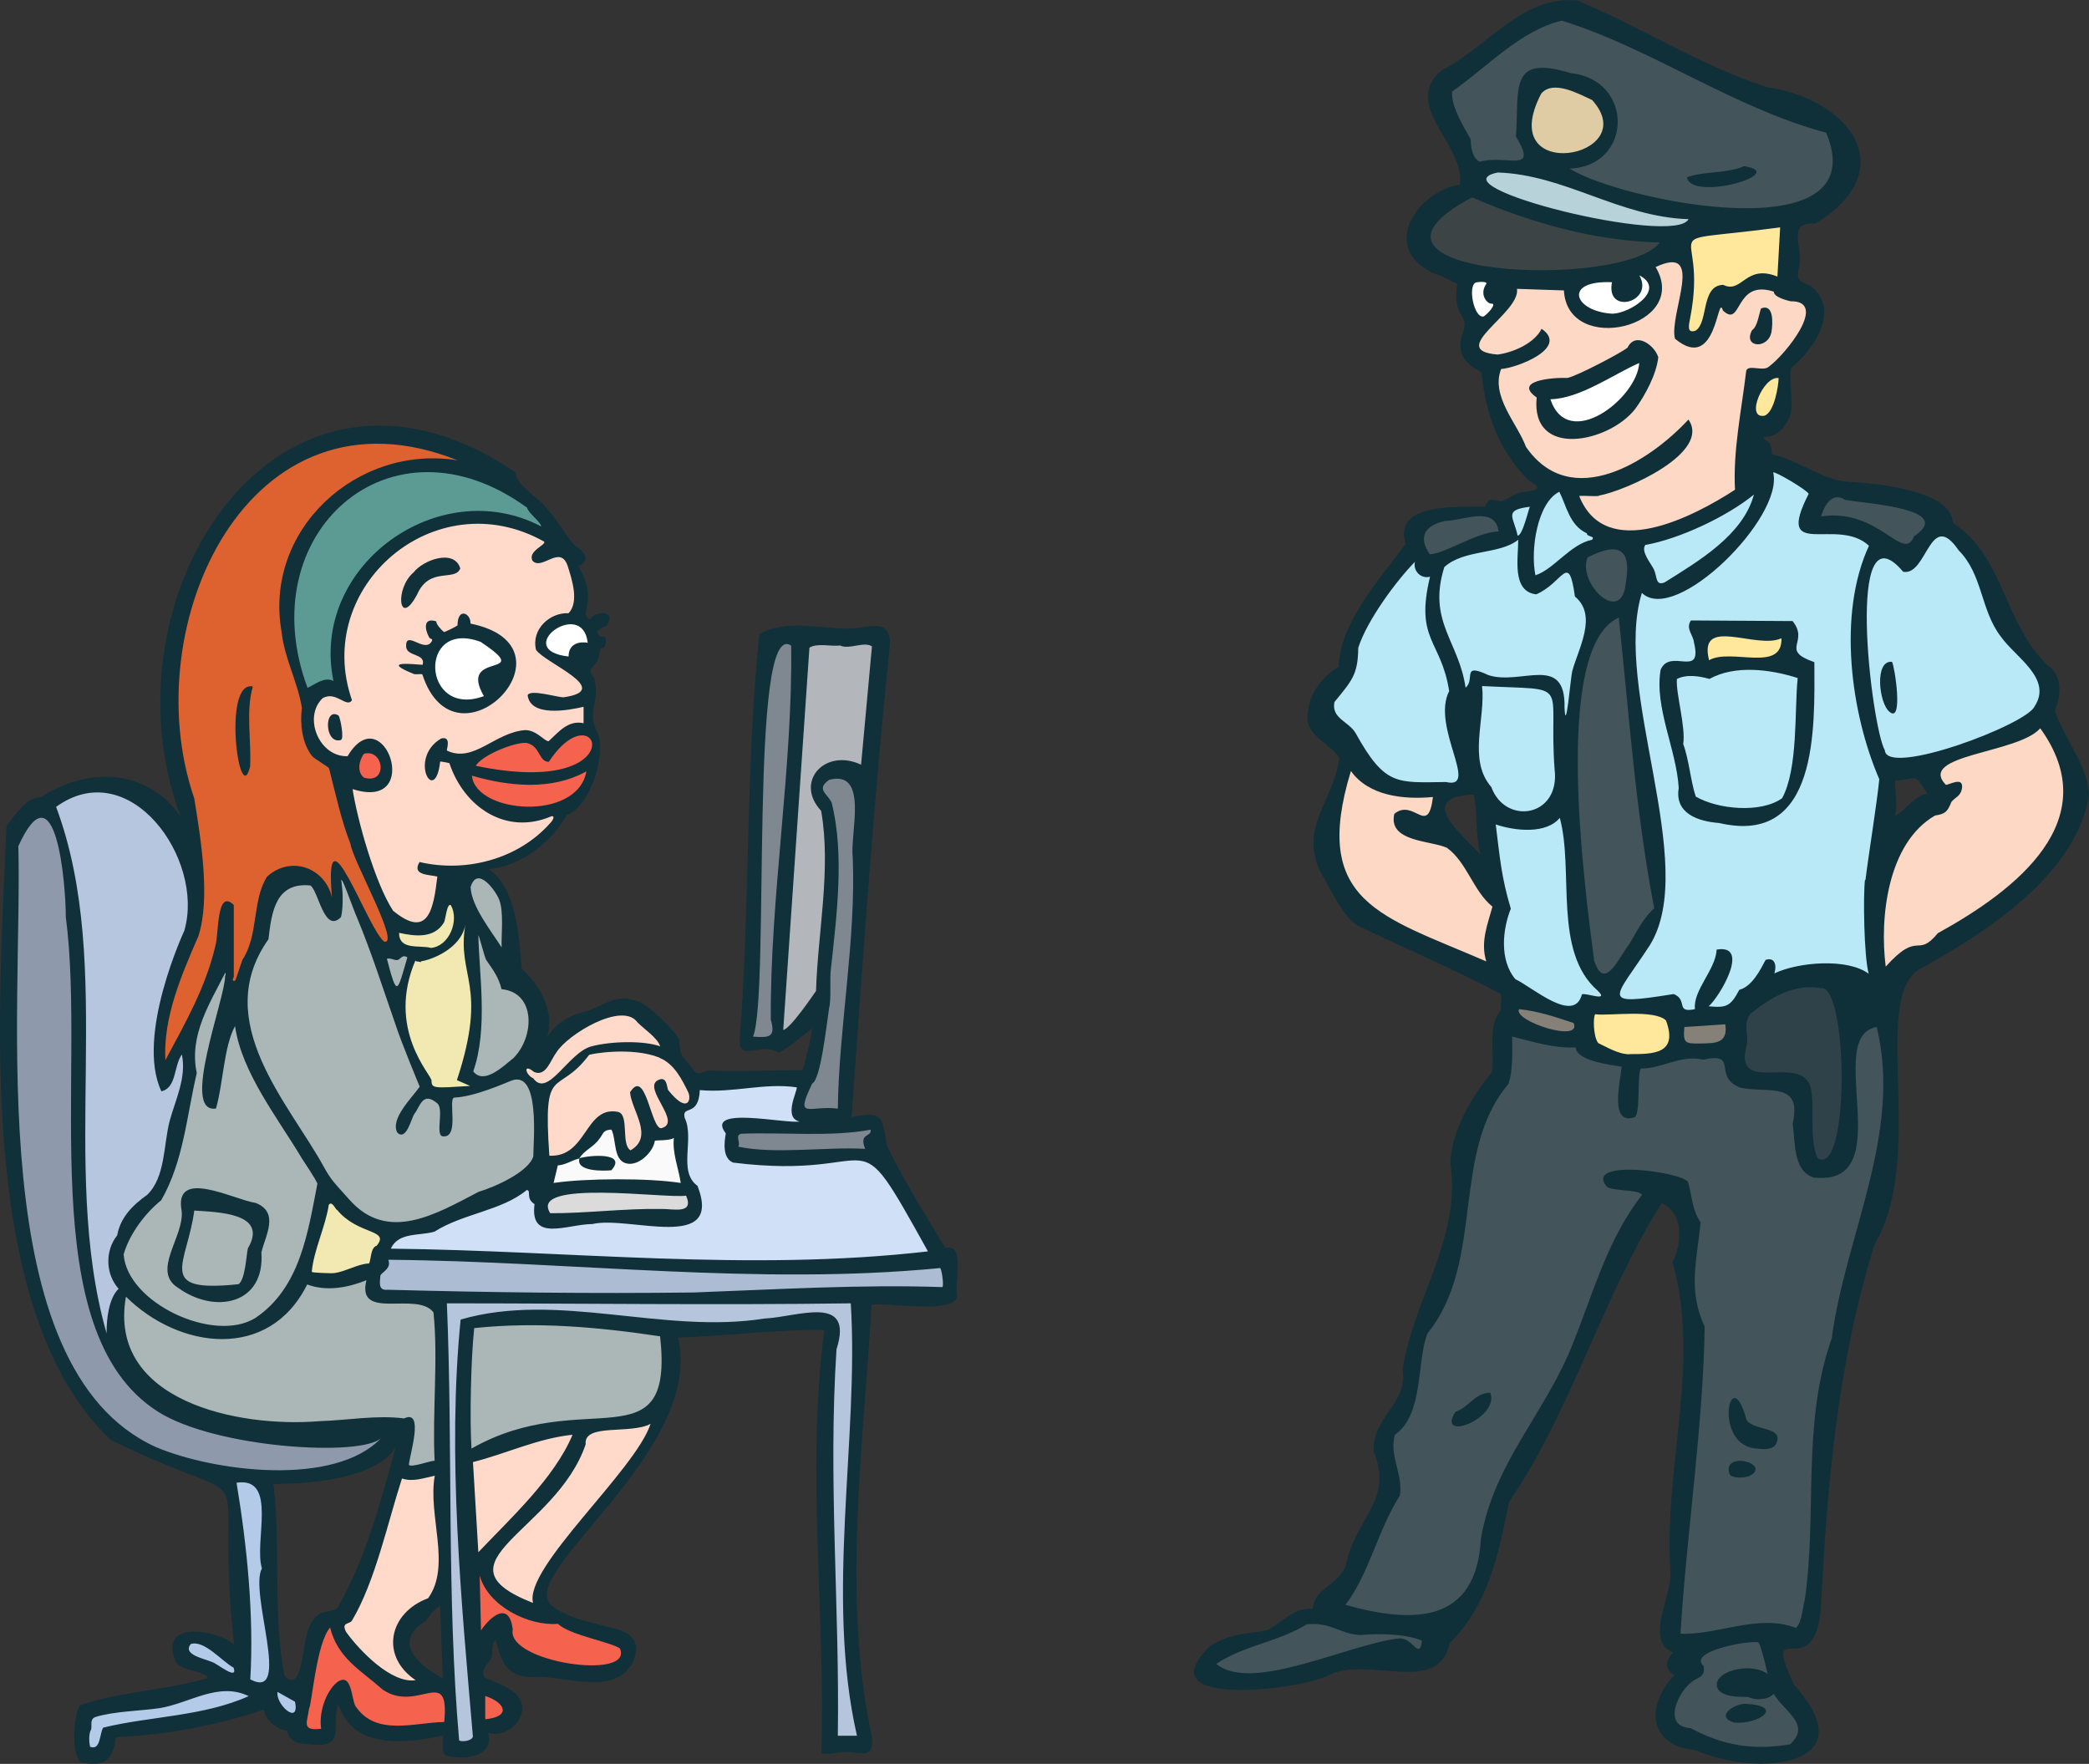 <?xml version="1.0" encoding="UTF-8"?>
<svg id="Layer_1" xmlns="http://www.w3.org/2000/svg" version="1.1" viewBox="0 0 236.87 200">
  <rect x="0" y="0" width="236.87" height="200" fill="#333333" stroke="none"/>
  <!-- Generator: Adobe Illustrator 29.1.0, SVG Export Plug-In . SVG Version: 2.1.0 Build 142)  -->
  <g id="Layer_2">
    <g>
      <path d="M24.13,146.43c-1.93,0-3.07-.34-3.67-1.14-.81-1.05-.39-2.53.12-4.42.3-1.09.63-2.32.81-3.7l.07-.57h.57l.58.03c2.19.13,5.49.33,6.45,2.14.43.82.33,1.84-.33,3-.03.19-.06.45-.1.73-.22,1.77-.46,3.16-1.23,3.64l-.12.07h-.15c-1.18.13-2.16.19-2.98.19h-.01Z" fill="#aab7b6"/>
      <path d="M26.35,190.33c-.48,0-1.03-.34-1.86-.85-.22-.13-.52-.33-.61-.37l-.09-.03c-.13-.06-.37-.13-.63-.22-.94-.31-2.11-.7-2.37-1.57-.09-.28-.09-.75.33-1.26l.12-.15.18-.06c.19-.06.4-.09.61-.09,1.18,0,2.38.99,3.43,1.84.48.4.94.78,1.29.96l.22.12.09.24c.1.3.22.75-.03,1.11-.15.22-.4.34-.69.34h0Z" fill="#b4cae9"/>
      <path d="M52.5,198.09c-.31,0-.57-.06-.78-.18l-.28-.16-.03-.33c-.13-1.47-.22-2.8-.3-4.08-.33-4.71-.51-9.82-.61-16.55-.06-3.82-.09-7.7-.1-11.47v-.64h1.87v.63c.12,9.5.94,19.14,1.75,28.48l.27,3.12v.04c-.06.79-.96,1.15-1.77,1.15h-.01Z" fill="#b5c5dc"/>
      <path d="M94.34,197.46v-.66c.1-5.86-.06-11.8-.24-17.54-.24-8.57-.49-17.43.09-26.32v-.07l.03-.07c.43-1.35.48-2.31.12-2.79-.27-.37-.85-.55-1.78-.55s-2.04.18-3.1.36c-.96.15-1.87.3-2.68.34-1.02.15-2.07.27-3.13.33-.84.04-1.72.07-2.64.07-3.39,0-6.82-.36-10.15-.72-3.25-.34-6.61-.7-9.85-.7-2.74,0-5.14.25-7.35.78-.28.06-.55.13-.81.19-.45,4.66-.63,9.64-.57,15.17v.64h-1.87v-.63c-.04-4.57-.1-9.05-.22-13.46h0v-.63c-.04-1.12-.09-2.23-.13-3.36l-.03-.67.67-.06h2.94c4.5,0,8.99,0,13.51.03h2.43c4.02.03,8.03.04,12.05.04,5.58,0,10.43-.03,14.86-.09h.61l.04.61c.37,5.98.01,12.19-.34,18.77l-.12,2.16c-.54,9.74-.85,19.2,1.15,27.99l.07.34-.43.43h-3.12s0,.06,0,.06Z" fill="#b5c5dc"/>
      <path d="M69.55,147.24c-8.03,0-16.4-.12-25.59-.36h-.19c-.43,0-.78-.13-1.02-.4-.42-.46-.36-1.11-.3-1.63,0-.09.03-.33.03-.33l.03-.07c.09-.3.33-.49.54-.67.43-.37.46-.46.37-.69l-.04-.12v-.76h.66c.96,0,1.93,0,2.89.03,6.39.12,12.88.46,19.17.79,7.91.42,16.1.84,24.1.84h0c5.91,0,11.17-.22,16.11-.7l.21-.19.42.27c.24.15.34.4.48,1.03.19,1.02.18,1.71-.04,2.02l-.19.28h-.36c-1.77-.07-3.6-.1-5.59-.1-5.67,0-11.53.24-17.21.48-1.8.07-3.6.15-5.37.22-2.74.03-5.73.04-9.13.04h0v.03Z" fill="#abbcd3"/>
      <path d="M90.11,88.2l2.56.18-.09.67c0,.12-.01.22,0,.31.03.73.37,1.44.99,2.11l.13.13.03.19c.78,4.51.33,9.32-.09,13.99-.21,2.28-.42,4.44-.48,6.57v.19l-.21.3c-3.03,4.41-3.69,4.5-4.06,4.56l-.79.12,2.01-29.32h0Z" fill="#b3b7bb"/>
      <path d="M88.53,131.07c-2.02,0-3.6-.13-4.95-.42l-.9-.19.46-.78s-.04-.15-.04-.24c-.16-.87.12-1.36.85-1.51h.09c.7-.04,1.48-.06,2.4-.06s1.81,0,2.74.03c.94,0,1.89.03,2.83.03,1.92,0,4.39-.04,6.57-.46l.34-.06.37.39.04.18c.18.78-.39,1.14-.63,1.29-.06.04-.15.09-.18.13h0s-.04.15.15.64l.4.94-1.03-.06c-.57-.03-1.18-.04-1.89-.04-1.23,0-2.52.04-3.78.09-1.27.04-2.61.1-3.88.1h.01Z" fill="#7f8891"/>
      <path d="M94.93,126.35c-.33-.04-.66-.06-1.03-.06-.45,0-.85.03-1.21.06-.28.03-.54.04-.75.04-.37,0-.84-.04-1.14-.42-.31-.39-.24-.88-.15-1.23.1-.48.37-1.14.87-2.14l.1-.24.18-.06c.57-.69,1.18-5.19,1.41-6.9.06-.46.12-.87.16-1.17v-.06c.15-.52.13-1.42.13-2.28,0-.78,0-1.57.09-2.23l.1-1.02c.61-5.62,1.32-12.01,0-17.39-.1-.19-.27-.39-.42-.58-.28-.36-.61-.75-.61-1.29,0-.7.57-1.18.99-1.47l.09-.06.1-.03c.37-.09.73-.15,1.05-.15.73,0,1.33.24,1.78.73,1.14,1.24.93,3.79.73,6.06-.09,1.05-.18,2.04-.09,2.65.22,5.43-.31,10.94-.82,16.29-.39,4.08-.81,8.29-.85,12.35v.72l-.73-.09h.01v-.04Z" fill="#7f8891"/>
      <path d="M90.02,89.49l1.12-16.41.27-.18c.55-.36,1.21-.4,1.71-.4.28,0,.57.01.85.03.25,0,.52.03.76.03.13,0,.28,0,.4-.01h.19l.16.06c.12.06.28.09.48.09.28,0,.61-.06.96-.12.37-.06.75-.13,1.12-.13.46,0,.84.1,1.15.33l.31.21-1.33,14.69-.84-.39c-.64-.3-1.27-.45-1.89-.45-1.51,0-2.73.93-2.86,2.22l-.06.61-2.5-.16h-.03Z" fill="#b3b7bb"/>
      <path d="M86.37,118.24c-.28,0-.63-.01-1.02-.04l-.88-.06.33-.82c.69-1.75.79-9.29.9-17.28.24-18.78.67-27.64,3.51-27.64.3,0,.58.09.88.3l.28.19v.33c.1,7.09-.52,14.48-1.14,21.62-.58,6.84-1.2,13.9-1.15,20.7.13.49.19.88.19,1.21,0,.63-.3,1.41-1.57,1.5h-.33Z" fill="#7f8891"/>
      <path d="M85.77,143.54c-7.38,0-14.89-.33-22.14-.66-5.49-.24-11.15-.51-16.73-.61-.85-.01-1.71-.03-2.58-.04h-1l.42-.91c.78-1.68,2.41-1.86,3.85-2.04.51-.06.99-.12,1.44-.22,1.51-.94,3.25-1.53,4.93-2.1,2.02-.67,3.93-1.32,5.38-2.52l.21-.18.27.03c.52.06.81.42.82,1.06,0,.28,0,.43.33.63l.36.22-.04.42c-.1.82-.03,1.41.24,1.71.21.24.6.36,1.2.36s1.35-.12,2.13-.25c.76-.13,1.56-.27,2.28-.27.48-.1,1.05-.16,1.74-.16,1.05,0,2.26.12,3.45.24,1.18.12,2.43.24,3.49.24,1.59,0,2.55-.28,2.94-.85.37-.54.31-1.47-.16-2.76-1.42-1.15-1.32-3.01-1.21-4.66.07-1.18.13-2.31-.28-3.15l-.03-.06v-.06c-.22-.79,0-1.32.69-1.6l.13-.04c.39-.15.78-.3.84-1.69l.03-.69.67.06c.45.04.91.06,1.41.06,1.23,0,2.47-.13,3.67-.27,1.23-.13,2.5-.27,3.76-.27.78,0,1.5.04,2.17.15l.51.07.04.52c.01.24-.07.52-.22.97-.06.21-.13.43-.21.69-.24.88-.18,1.27-.07,1.44.04.06.1.13.31.19l-.03,1.27c-.13.03-.3.04-.51.04-.57,0-1.41-.09-2.38-.19-1.2-.13-2.55-.27-3.66-.27-1.35,0-1.65.21-1.71.25.01,0,.04.16.28.48l.18.22-.04.28c-.09.54-.37,2.17.37,2.58,2.05.25,3.99.37,5.77.37h0c2.5,0,4.24-.24,5.64-.43.88-.12,1.59-.22,2.22-.22,2.92,0,3.94,1.84,8.84,10.66l.48.85-.96.1c-5.91.67-12.29,1-19.53,1h0Z" fill="#d0e0f6"/>
      <path d="M62.02,138.2l-.19-.3c-.52-.82-.39-1.44-.19-1.81.58-1.06,2.44-1.51,6.22-1.51,1.96,0,4.06.12,5.92.24,1.32.07,2.46.13,3.22.13.39,0,.57-.01.66-.03l.33-.06.33.33.06.12c.12.28.51,1.15.06,1.83-.39.61-1.18.67-1.74.67-.28,0-.6-.01-.9-.04-.25-.01-.51-.04-.73-.04h-.91c-1.89,0-3.88.12-5.82.24-1.89.12-3.82.24-5.64.24h-.67,0Z" fill="#dbdbdb"/>
      <path d="M62.74,131.53l.48-.03c.42-.03.81-.19,1.21-.37.28-.12.57-.24.88-.33.3-.42.72-.75,1.14-1.05.4-.3.78-.6.99-.94l.03-.04.03-.04c.07-.09.13-.18.19-.28.27-.46.61-.93,1.63-.96h.42l.19.36c.24.48.33,1.08.42,1.65.21,1.36.39,1.84,1.06,1.87.94,0,2.08-1.2,2.2-2.05l.03-.24.18-.16c.19-.19.39-.19.9-.21.3,0,1.09-.04,1.3-.15l1.24-1.08-.21,1.66c-.12,1.06.13,2.1.4,3.21.13.57.28,1.15.37,1.75l.13.87-.87-.13c-1.65-.25-4.18-.4-6.99-.4s-5.52.15-7.23.4l-.94.13.82-3.39v-.03h-.06ZM66.55,131.85c.28.13.88.28,1.9.28h.55c.06-.09.09-.15.12-.19-.13-.07-.49-.18-1.23-.18-.45,0-.94.04-1.33.1h-.01Z" fill="#fafafa"/>
      <path d="M61.39,123.5c-.36,0-.69-.12-.99-.34-.13-.1-.25-.22-.37-.37-.64-.37-1.09-1.11-.97-1.65.09-.37.39-.61.78-.61.3,0,.63.15,1.03.48.06.01.1.03.15.03.33,0,.7-.66.99-1.18.16-.3.34-.61.54-.88,1.03-1.68,5.13-4.44,7.94-4.44,1.27,0,1.95.57,2.29,1.05.19.19.43.39.67.6.78.66,1.68,1.41,1.98,2.28l.43,1.26-1.26-.45c-.78-.27-2.02-.43-3.42-.43s-2.91.16-4,.45h-.07c-.9.3-1.86,1.29-2.71,2.17-1.08,1.11-1.99,2.05-3.03,2.05h.01Z" fill="#ffdaca"/>
      <path d="M62.53,131.7h-.27l-.57-.03-.04-.57c-.52-7.33.04-8.08,1.93-9.34.7-.48,1.59-1.06,2.67-2.5.12-.18.31-.27.87-.37.34-.06,1.62-.28,3.3-.28,1.81,0,3.36.25,4.62.75,1.86.75,2.83,2.73,3.49,4.03l.07.16c.24.48.3,1.21,0,1.72-.21.33-.54.52-.93.52-.67,0-1.44-.57-2.4-1.75-.13-.16-.18-.36-.22-.6-.01-.09-.04-.27-.09-.37-.06.03-.1.04-.12.07-.09.28.39,1.18.69,1.72.57,1.05,1.11,2.04.73,2.88-.19.42-.58.7-1.15.85h-.18c-.88-.04-1.27-1.2-1.77-2.64-.21-.63-.6-1.77-.88-2.08-.03.03-.07.09-.13.16.09.49.3,1.08.54,1.68.64,1.65,1.51,3.93-.82,5.29l-.33.19-.33-.19c-.85-.48-.9-1.6-.96-2.7-.03-.45-.07-1.51-.3-1.59-.13-.03-.31-.04-.48-.04-1.06,0-1.65.78-2.52,2.04-.93,1.33-2.07,3-4.41,3h0s0-.02,0-.02Z" fill="#ffdaca"/>
      <path d="M52.82,164.29c-.22-3.52-.07-10.34.31-13.76l.06-.52.52-.04c2.07-.22,4.26-.33,6.49-.33,4.32,0,9.01.4,14.75,1.27l.49.07.04.49c.43,3.93.06,6.36-1.18,7.87-1.18,1.44-3.03,1.87-5.41,2.07-.61.04-1.24.09-1.92.12-3.67.21-8.24.46-13.19,3.28l-.9.51-.06-1.03h-.02Z" fill="#aab7b6"/>
      <path d="M60.21,182.37c-3.07-1.2-4.59-2.4-4.87-3.87-.39-1.95,1.48-3.75,3.85-6.04,2.37-2.28,5.29-5.11,6.58-8.78-.01-.45.1-.85.37-1.17.57-.7,1.68-.9,2.79-.99.37-.03.76-.06,1.17-.07,1.27-.07,2.59-.15,3.37-.57l.96-.52v1.2l-.03.1c-.22.67-.6,1.44-1.12,2.28-1.3,2.13-3.45,4.69-5.53,7.18-3.36,4.02-7.15,8.56-6.67,10.49l.31,1.21-1.17-.46h-.02Z" fill="#ffdaca"/>
      <path d="M67.12,189.47c-3.21,0-7.59-1.14-9.07-2.95-.45-.55-.63-1.15-.55-1.77-.09-.7-.3-1.17-.52-1.17-.36,0-1.15.58-1.89,1.65l-1.14,1.65-.21-8.21,1.27-.19c.82,2.95,4.72,5.01,7.7,5.01.16,0,.33,0,.48-.01l.28-.03.21.19c.67.64,2.56,1.21,4.08,1.66,1.24.37,2.32.69,2.88,1.08l.15.1.07.18c.31.75.12,1.27-.09,1.6-.52.78-1.77,1.18-3.7,1.18h0l.04.03Z" fill="#f5624d"/>
      <path d="M64.39,75.08c-2.8-.31-3.16-1.56-3.12-2.26.07-1.35,1.77-2.67,3.43-2.67,1.42,0,2.4.99,2.58,2.67l.09.85-.84-.13c-.15-.03-.28-.04-.42-.04-.88,0-1,.51-1,.94v.72l-.72-.07h0Z" fill="#fff"/>
      <path d="M60.22,88.23c-1.89,0-4.05-.25-6.43-.75l-.9-.19.48-.78c.88-1.45,4.57-2.92,6.15-2.92h.31c1.09.24,1.54,1.02,1.86,1.59.12.21.21.34.27.43,1.75-2.47,3.25-2.86,4.02-2.86,1.03,0,1.8.72,1.8,1.71,0,1.81-2.37,3.78-7.56,3.78Z" fill="#f5624d"/>
      <path d="M47.2,105.23c-.85,0-1.84-.48-3.04-1.47l-.07-.06-.04-.09c-.37-.58-.78-1.33-1.18-2.22-1.59-3.51-3.06-8.87-3.49-11.83l-.15-1.03.99.31c.66.21,1.24.31,1.75.31.66,0,1.15-.19,1.47-.55.36-.4.42-.96.42-1.35,0-1.45-.94-2.88-1.89-2.88-.63,0-1.32.6-1.96,1.68l-.18.3h-.49c-1.72,0-3.28-1.14-4-2.92-.7-1.74-.37-3.61.84-4.75l.06-.04.06-.04c.36-.21.73-.31,1.12-.31.64,0,1.18.27,1.62.49.01,0,.03.01.04.03-1.33-4.59-.54-9.38,2.23-13.3,3.01-4.24,7.84-6.78,12.91-6.78,2.7,0,5.32.7,7.81,2.08l.75.42-.42.42c-.09.34-.37.57-.7.81-.42.33-.69.55-.7.72h.07c.21,0,.55-.15.87-.28.45-.19.91-.4,1.42-.4s1.23.24,1.65,1.35l.03.09c.03.1.07.21.1.31.43,1.33,1.35,4.15-.13,5.7l-.19.21h-.42c-.91-.01-1.84.43-2.43,1.18-.33.42-.69,1.12-.51,2.04.31.36,1.26.96,2.02,1.45,1.87,1.18,3.48,2.22,3.22,3.42-.21.97-1.51,1.27-2.62,1.44h-.07c-.33,0-.76-.09-1.35-.19-.64-.13-1.44-.28-1.96-.3.21.34.76.73,2.22.73,1.12,0,2.34-.24,3.18-.43l.79-.19v3.49l-.79-.18c-.15-.03-.3-.04-.45-.04-.91,0-1.63.7-2.4,1.44-.18.16-.36.34-.52.49l-.15.13-.24.03h-.06c-.39,0-.72-.24-1.09-.52-.42-.33-.96-.72-1.53-.73-1.27.09-2.46.73-3.63,1.36-1.2.64-2.43,1.32-3.76,1.32-.28,0-.55-.03-.82-.09l.15.12.06.19c1.24,3.75,4.33,6.28,7.67,6.28,1,0,2.04-.22,3.04-.66l.07-.03h.09s.1-.03.15-.03c.36,0,.64.19.76.51.19.57-.3,1.15-.49,1.35-1.93,2.17-4.54,3.73-7.54,4.51-1.36.36-2.76.52-4.17.52-.49,0-.99-.03-1.5-.06.03,0,.64.15.64.15l-.07.57c-.31,2.56-.7,5.74-3.03,5.74h0v-.03h0v.09ZM50.12,84.45c-1.05.72-1.27,1.69-1.3,2.22-.03.43.04.78.13.99.09-.22.22-.63.3-1.36l.03-.22.34-.34h.3s.34.03.67.09c-.07-.03-.15-.06-.22-.09l-.1-.04-.09-.09c-.24-.25-.18-.55-.13-.78,0-.06.04-.19.06-.33h0s.02-.03.02-.03Z" fill="#ffdaca"/>
      <path d="M34.28,78.21c-2.52-6.76-1.93-13.57,1.6-18.66,2.94-4.24,7.54-6.67,12.62-6.67,3.88,0,7.91,1.44,11.65,4.15l.21.15.04.25c.04.13.43.54.67.78.52.54.94.96.94,1.47v1.06l-.94-.49c-2.13-1.11-4.42-1.68-6.82-1.68-4.81,0-9.55,2.29-12.7,6.15-2.91,3.57-4.02,7.96-3.1,12.35l.28,1.33-1.21-.63c-.1-.06-.22-.09-.36-.09-.42,0-.91.28-1.35.52-.24.13-.46.27-.69.36l-.61.25-.24-.63h0Z" fill="#5b9b94"/>
      <path d="M52.95,165.29l.52-.13c1.36-.34,2.74-.81,4.08-1.26,2.34-.79,4.77-1.6,7.32-1.86l1.08-.1-.42,1c-1.77,4.26-5.58,8.14-8.93,11.57-.66.67-1.29,1.32-1.89,1.95l-1.03,1.08-.73-12.25h.01Z" fill="#ffdaca"/>
      <path d="M59.97,92.12c-3.33,0-6.84-1.41-7.11-4.11l-.09-.94.91.27c2.32.66,4.48,1,6.42,1,2.31,0,4.35-.48,6.07-1.44l1.18-.66-.24,1.33c-.48,2.76-3.28,4.54-7.15,4.54h0Z" fill="#f5624d"/>
      <path d="M44.92,139.22c-2.25,0-4.14-.9-5.77-2.74l-.67-.75c-1.15-1.27-1.57-1.75-2.29-3.06-.75-1.36-1.66-2.79-2.65-4.32-4.09-6.34-9.17-14.23-3.72-22.1.33-2.82.85-6.54,4.77-6.54.21,0,.43,0,.67.03h.15l.13.09c.48.31.76,1.03,1.14,1.93.22.55.81,2.01,1.15,2.01.04,0,.12-.03.25-.15.13-.54.19-2.38.03-3.28v-.06c-.09-.4-.13-.7.09-.96l.19-.24h.31c.57,0,.66.24,1.8,3.21.21.55.46,1.23.52,1.35l.03.07c1.33,3.24,2.34,6.19,3.4,9.31.33.94.64,1.9.99,2.89.64,2.02,2.7,6.94,2.73,6.99l.13.33-.19.28c-.13.21-.33.45-.54.7.24-.21.54-.34.93-.34.48,0,.96.22,1.5.7.63.54.57,1.57.49,2.56-.01.28-.04.7-.03.97.24-.33.19-1.47.16-2.1-.04-1.08-.09-2.19.85-2.23,1.84-.09,4.54-1.2,5.71-1.68.25-.1.45-.18.57-.22.28-.1.57-.16.84-.16.45,0,.85.15,1.2.45,1.47,1.26,1.45,4.83,1.32,8.05,0,.37-.03.67-.03.87v.09l-.03.09c-.64,2.19-5.01,3.96-6.58,4.44l-.63.33c-2.92,1.54-5.94,3.15-8.93,3.15h.01l-.03.03ZM47.03,124.95c-.76.94-1.65,2.16-1.5,2.94.21-.28.46-.94.57-1.21.12-.3.21-.54.31-.7l.03-.04.03-.04c.09-.12.21-.33.33-.52.07-.13.13-.27.22-.4h0Z" fill="#aab7b6"/>
      <path d="M54.74,122.69c-.63,0-1.18-.28-1.59-.81l-.21-.28.12-.33c1.24-3.52.96-7.91.72-11.78-.07-1.21-.15-2.37-.18-3.4v-.66h.91l.19.19c.16.16.21.31.52,1.41.15.52.36,1.24.46,1.51l.07.1c.75,1.08,1.27,1.83,1.62,2.95,1.41.25,2.43,1.12,2.91,2.46.72,2.01.03,4.75-1.62,6.39l-.03.03-.03.03c-.13.1-.28.22-.43.36-.93.78-2.2,1.84-3.45,1.84h0Z" fill="#aab7b6"/>
      <path d="M56.33,107.8c-.24-.37-.52-.81-.84-1.27-1.21-1.78-2.71-4-2.79-5.92v-.1l.03-.1c.37-1.27,1.12-1.47,1.53-1.47,1.41,0,2.65,2.17,2.91,2.74.46,1.15.42,2.77.37,4.2-.01.57-.03,1.11,0,1.56l.1,2.44-1.29-2.08h-.03Z" fill="#aab7b6"/>
      <path d="M54.38,191.42l.85.27c1.6.51,2.53,1.41,2.43,2.34-.06.61-.57,1.36-2.56,1.56l-.7.06v-4.24h-.01Z" fill="#f5624d"/>
      <path d="M50.17,123.95c-.6,0-1.08-.04-1.41-.3-.4-.3-.45-.75-.46-1.03-.06-.1-.19-.33-.33-.54-1.18-1.84-4.32-6.75-1.44-13.48l1.18.51c.06-.15.04-.33-.03-.48-.1-.18-.25-.24-.31-.24h0c.85,0,4.33-1.18,4.77-3.66l1.27.22c-.37,2.17-.1,3.57.21,5.19.49,2.56,1.05,5.47-1,11.99l.97.42-.22,1.23h-.28c-1.38.1-2.29.16-2.92.16h.02Z" fill="#f1e9b1"/>
      <path d="M48.73,108.09c-.28-.07-.67-.09-1.09-.1-1.14-.04-3.03-.13-3.03-2.22v-.81l.79.18c.58.13,1.35.28,2.05.28,1.11,0,1.84-.36,2.31-1.12.03-.07.09-.37.13-.57.18-.85.36-1.75,1.12-1.75.18,0,.34.06.49.16l.25.19v.18c.51,1.06.43,2.47-.19,3.66-.58,1.12-1.56,1.83-2.65,1.93h-.24s.05-.01.05-.01Z" fill="#f1e9b1"/>
      <path d="M35.76,196.73c-.4,0-.99-.04-1.36-.49-.4-.49-.27-1.15-.13-1.84.04-.22.09-.48.13-.75v-.15l.07-.07c.06-.21.18-.96.28-1.63.48-3.16,1.05-6.36,2.17-7.65l.81-.93.3,1.2c.63,2.53,2.28,3.85,4.18,5.38.51.42,1.05.84,1.57,1.3.66.43,1.38.66,2.19.66h0c.66,0,1.3-.13,1.87-.27.49-.1.96-.21,1.38-.21,1.09,0,1.71.69,1.83,2.07.04.55.01,1.21-.06,1.99l-.06.58h-.75c-.73.01-1.47.1-2.26.19-.94.1-1.92.21-2.86.21-1.56,0-3.82-.25-5.34-2.52-.19-.36-.28-.78-.4-1.27-.09-.42-.27-1.27-.48-1.42,0,0-.1.03-.3.18-1.06.93-1.78,3.07-1.51,4.65l.1.66-.67.07c-.28.03-.52.04-.73.04h0s.03.01.03.01Z" fill="#f5624d"/>
      <path d="M18.1,120.23c-.28-4.99,1.87-9.95,3.78-14.33,1.33-4,.24-10.72-.48-15.16v-.1c-3.55-10.33-1.8-23.05,4.35-31.67,4.29-6.01,10.33-9.31,17.01-9.31,3,0,6.16.66,9.38,1.93l-.34,1.24c-.9-.15-1.81-.22-2.71-.22-4.98,0-9.86,2.29-13.07,6.13-3.06,3.66-4.27,8.23-3.43,12.86.16,1.51.67,3.03,1.18,4.5.45,1.35.93,2.73,1.12,4.09v.18c-.19,1.51-.03,3.63,1.02,4.96.09.09.63.45.96.66.69.45.91.6,1.03.82l.04.06v.07c.16.57.33,1.2.48,1.84.54,2.2,1.15,4.69,1.95,6.66l.03.09v.09c.09.6,1,2.59,1.81,4.35l.52,1.12c1.78,3.93,2.17,5.26,1.72,5.95-.16.25-.43.4-.75.4h0c-.09,0-.19,0-.28-.04l-.13-.03-.1-.09c-.7-.57-1.53-2.14-2.79-4.69-.48-.94-.96-1.93-1.41-2.73-.33-.6-.57-.96-.75-1.2-.04.48-.04,1.36.09,3.03l-1.27.21c-.45-1.83-1.93-3.07-3.7-3.07-.91,0-1.8.34-2.53,1-.72,1.18-.94,2.67-1.18,4.24-.27,1.74-.54,3.54-1.54,5.08-.06.16-.18.51-.28.87-.48,1.44-.51,1.51-.67,1.65l-.09.09-.12.04c-.13.04-.25.07-.37.07-.33,0-.61-.19-.73-.49-.09-.25-.04-.54.07-.76v-7.72s-.04-.03-.06-.04c-.28.4-.42,1.98-.49,2.77-.07.78-.12,1.39-.25,1.78-1,4.35-3.12,8.26-5.16,12.02l-1.66,3.09-.13-2.28h0l-.03-.03Z" fill="#dd622f"/>
      <path d="M46.63,166.84c-.37,0-.64-.12-.81-.34l-.13-.19v-.24c.04-.28.13-.73.25-1.29.18-.81.63-2.91.37-3.43-.04,0-.12.03-.24.09l-.18.09-.19-.03c-.67-.09-1.41-.13-2.2-.13-1.3,0-2.65.12-3.96.22-1.09.09-2.23.19-3.34.22-.87.07-1.8.1-2.77.1h0c-2.94,0-12.91-.45-17.67-6.15-2.04-2.41-2.74-5.4-2.13-8.84l.21-1.21.88.87c2.92,2.89,6.82,4.63,10.45,4.63,3.97,0,7.2-2.07,9.07-5.83l.25-.52.54.19c.7.25,1.47.39,2.28.39,1.21,0,2.5-.28,3.97-.87l1.17-.46-.3,1.23c-.12.46-.19,1.08.04,1.39.31.4,1.27.46,2.17.46h1.38c1.51,0,3.04.15,3.88,1.24l.1.13v.18c.1.78.16,1.59.19,2.5.09,2.26.03,4.69-.03,7.05-.06,2.46-.13,5.01,0,7.32l.04.7h-.7c-.12-.01-.6.1-.9.19-.61.16-1.26.33-1.71.33h0Z" fill="#aab7b6"/>
      <path d="M46.69,191.2c-3.03,0-6.54-3.76-7.97-5.76l-.03-.04v-.04c-.18-.31-.37-.79-.21-1.24.16-.42.54-.58.76-.67.04-.01.1-.04.13-.06,1.86-3.12,3.15-7.62,4.29-11.57.16-.58.33-1.17.49-1.74.27-.91.54-1.8.81-2.62l.19-.61.61.21c.27.09.57.13.87.13h0c.55,0,1.14-.13,1.74-.28.25-.06.51-.12.75-.18l.94-.19-.18.94c-.31,1.69-.09,3.64.13,5.55.15,1.26.3,2.55.3,3.79,0,2.04-.42,3.57-1.32,4.81l-.12.15-.18.07c-1.99.75-3.31,2.22-3.51,3.96-.19,1.59.63,3.12,2.25,4.2l1.38.93-1.65.25c-.18.03-.34.04-.52.04h.03Z" fill="#ffdaca"/>
      <path d="M44.99,112.47c-.78,0-1.02-.81-1.75-3.58l-.16-.61.6-.18c.12-.03.24-.04.36-.04.25,0,.49.06.67.12.06.01.13.04.19.04.01,0,.03-.03.04-.04.16-.13.42-.37.85-.37.24,0,.46.07.7.21l.42.25-.42,1.44c-.6,2.07-.79,2.76-1.53,2.76h.01Z" fill="#aab7b6"/>
      <path d="M37.57,145.01c-2.37,0-2.58-.22-2.7-.33l-.21-.21.03-.3c.13-1.39.58-2.82,1.02-4.18.36-1.14.75-2.32.91-3.45v-.13l.09-.12c.25-.39.58-.45.76-.45.52,0,.85.46,1.06.78.04.04.06.1.09.13,1.05,1.27,2.29,1.77,3.3,2.17.87.34,1.56.63,1.72,1.3.15.58-.19,1.11-.48,1.45l-.13.16-.19.06c-.09.09-.18.58-.22.82-.06.36-.12.66-.28.9l-.18.28h-.33c-.55.03-1.21.27-1.89.52-.64.24-1.32.48-1.98.57h-.39,0Z" fill="#f1e9b1"/>
      <path d="M41.52,84.27c.36-.39,2.5,1.86,2.5,2.4,0,2.41-3.12,3.04-3.84,2.19-.76-.91.7-3.9,1.33-4.59Z" fill="#f5624d"/>
      <path d="M31.55,167.33c-4.78,0-10.34-1.05-14.18-2.7C.53,156.97,1.04,126.78,1.37,106.82c.06-4.02.13-7.79.04-10.87v-.15l.06-.13c1.11-2.44,2.13-3.6,3.19-3.6,1.47,0,2.11,2.14,2.32,2.85.81,2.73,1.11,6.94,1.09,9.01.7,5.29.66,11.45.61,17.97-.07,10.61-.15,21.57,3.07,29.41,1.53,3.72,3.64,6.39,6.45,8.17,4.14,2.62,12.5,4,18.62,4,3.72,0,5.5-.51,5.91-.94l.94.88c-3,3.22-8.27,3.9-12.16,3.9h0v.02Z" fill="#8e9aab"/>
      <path d="M25.4,150.98c-5.14,0-11.68-4.02-12.01-8.72v-.12l.03-.1c.67-2.26,2.34-4.69,4.38-6.37,1.77-3.1,2.41-6.52,3.1-10.16.24-1.26.48-2.56.78-3.84-.76-3.88.96-7.15,2.62-10.33.24-.45.48-.9.7-1.36l1.12-2.22.1,2.47c0,.16.01.36-.04.57-.03.88-.46,2.47-.99,4.47-.84,3.15-2.22,8.41-1.32,9.59.04.04.07.09.13.12.24-1,.42-2.13.58-3.22.33-2.07.66-4.21,1.5-5.77l.93-1.72.28,1.95c.55,3.96,3.06,7.81,5.46,11.53.72,1.12,1.41,2.17,2.02,3.22.1.18.28.45.48.75.64.99,1.15,1.8,1.33,2.23l.07.18-.25,1.35c-.99,5.22-2.13,11.14-7.08,14.47-1.09.69-2.41,1.02-3.94,1.02h0l-.02.03Z" fill="#aab7b6"/>
      <path d="M33.14,194.87c-.69,0-1.3-.64-1.53-.93-.6-.72-.9-1.54-.76-2.22l.16-.9,3.04,1.71.06.28c.16.79.09,1.32-.19,1.68-.19.24-.46.36-.76.36h-.01Z" fill="#b4cae9"/>
      <path d="M29.46,191.41c-.4,0-.85-.13-1.38-.4l-.37-.19.03-.42c.34-5.82-.07-12.62-1.24-20.22-.09-.66-.19-1.3-.31-1.95l-.1-.66.66-.09c.24-.04.48-.04.69-.04.84,0,1.5.27,1.98.78,1.14,1.21.97,3.49.84,5.73-.09,1.39-.19,2.85.09,3.7l.09.27-.13.24c-.49.9-.03,3.69.34,5.94.19,1.18.4,2.4.49,3.45.16,1.8,0,2.82-.52,3.4-.28.31-.67.48-1.12.48h-.01Z" fill="#b4cae9"/>
      <path d="M10.56,198.77c-.18,0-.37-.04-.57-.12l-.3-.12-.09-.31c-.15-.55-.22-1.63.12-2.34v-.27c0-.39-.01-1.12.81-1.51h.04l.04-.03c1.47-.45,3.27-.61,5.02-.78.87-.07,1.69-.15,2.43-.25,1-.16,2.05-.52,3.07-.88,1.47-.51,3-1.03,4.57-1.03.99,0,1.89.21,2.77.63l1.24.61-1.26.57c-3.34,1.5-7.05,2.04-10.63,2.55-1.98.28-3.87.55-5.67.99-.04.15-.09.33-.13.51-.16.73-.42,1.83-1.48,1.83h0v-.03Z" fill="#b4cae9"/>
      <path d="M11.48,151.38c-2.62-9.19-2.52-19.14-2.41-28.77.1-9.34.21-18.98-2.25-27.64-.33-1.17-.67-2.23-1.06-3.25l-.18-.46.4-.28c1.62-1.17,3.33-1.77,5.07-1.77,2.82,0,5.65,1.62,7.78,4.44,2.68,3.54,3.75,8.2,2.74,11.9v.06l-.06.13c-.04.09-3.84,8.3-3.4,14.5.07.99.24,1.87.52,2.64.31-.31.48-.88.67-1.65.18-.7.37-1.42.79-2.02l.85-1.21.31,1.45c.46,2.14-.21,4.17-.85,6.12-.19.6-.37,1.15-.54,1.71-.19.76-.31,1.62-.45,2.52-.31,2.26-.64,4.59-2.26,6.16l-.03.03-.04.03c-1.27.9-2.79,2.2-3.13,4.17l-.03.16-.1.13c-1.21,1.53-1.15,3.78.13,5.23l.42.48-.46.43c-.13.13-.27.3-.4.52-.6,1.05-.79,2.79-.76,4.05l-1.27.19h-.01.03Z" fill="#b5c6de"/>
    </g>
    <path d="M108.49,146.7c.57,2.56-8.63.84-9.67,1.26-.9,16.01-3.4,33.05.06,49.08.22,2.52-1.33,1.59-3.03,1.62-.6,0-2.31.39-2.71.09.48-15.77-1.77-32.09.33-47.94-4.9-.1-11.48.7-16.58.85,3.03,12.94-18.53,26.74-14.35,30.37,1.98,1.72,6,2.17,8,2.89,1.78.79,1.93,2.07,1.11,3.76-2.13,3.48-7.11,1.51-10.49,1.45-3.36.22-4.17-1.06-4.96-4.2-.55.55-.28,1.35-.46,2.02-.58.97-1.12,1.14-.87,2.22.9.42,2.62,1.03,3.42,1.72,2.37,2.01-.3,5.32-2.95,4.59.81,2.8-2.94,3.15-4.8,2.55-.52-.34-.25-1.68-.31-2.25-4.14.96-10.34,1.57-11.86-3.57-.94,2.59,1.2,5.29-3.88,4.5-1.02-.03-1.8-.55-1.93-1.48-1.18-.09-2.41-1.18-2.65-2.38-5.41,1.8-10.91,2.86-16.62,3.1-.37.12-.19.66-.28.94-.7,2.17-1.53,2.25-3.73,1.98-1.35-.72-.88-6-.16-6.52,4.63-1.6,9.71-1.66,14.47-3.09-.52-.9-3.24-.75-3.72-1.98-1.96-4.98,5.67-3.16,6.67-1.74-2.5-23.56,4.48-14.18-14-23.29C-2.95,148.58-.05,113.65.73,93.67c.9-1.14,2.28-3.34,3.88-3.25,5.25-3.46,12.01-3.36,15.87,2.16-9.37-25.08,11.17-57.13,37.99-39.02.03,1.32,2.07,2.55,3.16,3.66,1.35,1.44,2.25,3.04,3.4,4.51,1.08.66,2.13,1.77.55,2.47,2.4,4.06-.13,5.41,1.32,6.01.36-.82,3.12-1.29,1.89.76-.13.12-1.56.37-.85,1.09.31.31.97-.25.7,1-.13.63-.42.33-.54.45-.04.04-.21,1.09-.36,1.42-.66.96-1.17,1.02-.37,1.95.75,2.95-.94,3.57.36,6.15,1.03,2.08-.61,8.33-3.45,9.37-1.69,2.98-4.99,5.73-8.84,6.16,3.13,2.08,3.49,8.03,3.69,11.24,2.13,2.04,3.78,4.77,2.91,7.87,1-1.86,2.92-2.68,4.84-3.13,2.13-.84,3.03-1.86,5.53-.97,1.11.39,4.18,3.28,4.6,4.38.07,2.13.6,1.84,1.59,3.37.64.76.97.12,1.78.06,3.37.16,7.32-.06,10.58-.03.19-.19,1.12-4.12,1.12-4.77-1.12.88-2.55,2.19-3.81,2.79-1.89-1.32-4.35,1.09-4.41-1.32,1.2-15.1.67-31.25,2.25-46.14,2.89-1.74,6.91-.61,10.21-.63,1.96-.03,4.69-1.36,4.59,1.8-1.87,17.79-3.07,35.74-4.35,53.59,3.55-.72,3.45-.13,4,3.21,1.65,3.52,4.62,8.3,6.64,11.63,2.28-.57,1.03,3.78,1.3,5.17h-.03ZM26.51,102.57v8.23c-.13.12-.24.54.15.39.09-.09.69-2.01.82-2.35,1.86-2.79,1.09-6.75,2.8-9.44,2.64-2.41,6.52-1.08,7.36,2.32-.96-10.97,3.99,3.51,5.91,5.04,1.93.49-3.58-9.23-3.81-11.08-1.03-2.58-1.77-6-2.43-8.57-.1-.19-1.59-1.02-1.93-1.39-1.14-1.47-1.38-3.66-1.15-5.44-.4-2.76-1.98-5.65-2.29-8.56-2.11-11.68,8.6-21.39,19.97-19.52-23.74-9.47-36.62,18.74-29.89,38.3.72,4.42,1.89,11.42.46,15.68-1.89,4.33-4,9.22-3.73,14.03,2.23-4.17,4.59-8.27,5.68-13,.39-1.21.09-6.55,2.07-4.6h0v-.03ZM59.77,57.57c-15.5-11.3-31.42,2.92-24.9,20.42.75-.31,1.89-1.32,2.94-.78-2.7-13.07,12.01-23.58,23.55-17.52,0-.48-1.48-1.53-1.6-2.13h.01ZM61.68,61.4c-12.35-6.9-26.25,5.14-21.77,17.99-.6.96-1.81-1.11-3.33-.22-2.26,2.17-.37,6.69,2.83,6.57,4.08-6.84,8.72,6.36.57,3.73.52,3.45,2.55,10.69,4.59,13.79,4.05,3.34,4.59-.31,5.02-3.87-.99-.24-2.92-.13-2.02-1.65,5.22,1.23,11.18-.3,14.81-4.41.19-.15.66-.85.15-.78-5.16,2.22-9.92-1.05-11.57-6.01-.04-.04-1.02-.22-1.05-.19-.57,5.14-3.67-.37.1-2.61,1.23-.34.6,1.3.66,1.36,3.04,1.47,5.43-2.08,8.9-2.32,1.29.01,2.19,1.3,2.64,1.26,1.09-.99,2.19-2.43,3.96-2.04v-1.86c-1.78.42-6.01,1.18-6.34-1.3.24-.75,3.36.24,4.08.22,5.77-.82-2.13-3.87-3.13-5.38-.57-2.35,1.6-4.26,3.69-4.15,1.24-1.3.36-3.91-.13-5.44-.87-2.35-2.91.66-3.97-.52-.55-1.12,1.65-1.81,1.32-2.17h0ZM66.64,72.88c-.57-5.2-8.75.81-2.17,1.56,0-1.3.97-1.75,2.17-1.56ZM89.71,73.21c-4.83-3.33-2.38,39.48-4.32,44.33,1.77.12,2.61.13,2.01-1.93-.09-13.99,2.5-28.54,2.31-42.41h0ZM97.64,86.68l1.23-13.39c-.9-.61-2.55.4-3.61-.1-1.09.13-2.59-.31-3.48.25l-2.97,43.34c.81-.12,3.42-4,3.72-4.42.19-6.57,1.74-13.85.58-20.42-3.07-3.3.43-7.17,4.54-5.23h0v-.03ZM53.94,86.83c18.38,3.82,13.91-8.99,8.29-.45-1.18,0-.94-1.81-2.52-2.14-1.35-.13-5.05,1.39-5.77,2.59ZM41.28,88.18c2.74.79,2.26-3.33-.01-2.71-.57.72-.82,2.11.01,2.71ZM66.49,87.46c-3.96,2.2-8.77,1.71-12.98.49.42,4.32,11.98,5.22,12.98-.49ZM92.09,122.87c-2.02,4.2-.34,2.43,2.91,2.83.13-9.37,2.08-19.1,1.69-28.54-.33-2.62,1.87-9.91-2.67-8.74-1.54,1.08-.19,1.56.28,2.59,1.47,5.83.57,12.8-.07,18.71-.19,1.36.06,3.49-.22,4.59-.3,1.98-.97,8.18-1.92,8.54h0ZM20.92,105.45c2.29-8.09-6.25-19.98-14.56-13.96,6.84,18.29.24,40.5,5.73,59.71-.03-1.6.25-4.02,1.36-5.07-1.48-1.66-1.57-4.29-.16-6.06.36-2.07,1.83-3.48,3.4-4.59,2.08-2.01,1.84-5.68,2.55-8.39.66-2.41,1.93-4.93,1.38-7.53-.94,1.33-.58,3.78-2.32,4.18-2.98-6.31,2.64-18.3,2.64-18.3h-.01ZM17.89,160.05c-14.23-9.05-8.06-38.24-10.43-56.08.01-3.69-1.12-17.39-5.38-8.03.51,18.36-4.21,59.12,15.56,68.12,6.55,2.8,20.37,4.59,25.62-1.05-2.07,2.22-18.78,1.23-25.36-2.95h0ZM56.88,107.47c-.06-1.56.28-4.08-.3-5.52-.52-1.18-2.5-3.78-3.22-1.36.09,2.2,2.38,5.02,3.54,6.87h-.02ZM38.74,100.25c.18.96.15,3.22-.1,3.76-1.89,1.87-2.53-3.03-3.45-3.61-3.94-.39-4.39,2.98-4.75,6.1-6.61,9.32,2.34,18.6,6.31,25.86.81,1.47,1.2,1.8,2.89,3.69,4.33,4.87,9.77,1.63,14.62-.91,1.92-.57,5.7-2.29,6.21-4.02,0-1.63.81-9.8-2.46-8.6-.72.27-4.15,1.83-6.48,1.93-.81.04.67,4.68-1.36,4.39-.82-.19.19-3.07-.58-3.73-1.71-1.47-1.99.48-2.62,1.2-.33.52-.91,3.12-1.93,2.1-.81-1.59,1.72-3.97,2.55-5.2,0,0-2.08-4.98-2.74-7.03-1.47-4.21-2.64-7.96-4.38-12.17-.21-.34-2.13-5.91-1.71-3.75h0ZM51.14,102.65c-.48-.36-.6,1.66-.82,1.98-1.12,1.8-3.25,1.54-5.07,1.14,0,2.02,2.32,1.36,3.63,1.71,2.1-.22,3.19-3.12,2.26-4.81h0ZM51.81,122.47c3.6-10.94-.07-11.66.96-17.64-.6,3.46-5.94,4.68-5.65,4.03-3.36,7.84,1.81,13.01,1.81,13.66,0,.91.27.87,4.38.61l-1.51-.66h.01ZM54.24,106.07c.09,4.35,1.11,10.63-.58,15.41,1.23,1.59,3.48-.66,4.56-1.51,2.41-2.4,2.55-7.45-1.35-7.81-.33-1.32-.87-2.07-1.75-3.33-.24-.51-.76-2.67-.87-2.77h0ZM46.19,108.55c-.64-.39-.75.27-1.17.31-.31.03-.78-.27-1.15-.15,1.18,4.54,1.17,3.76,2.32-.15h0ZM25.52,110.68c.09-.13.06-.27.04-.42-1.8,3.55-4.15,7.15-3.25,11.41-1.15,4.9-1.5,10.01-4.03,14.42-1.87,1.51-3.6,3.85-4.26,6.13.37,5.5,10.25,10.15,14.95,7.21,5.08-3.42,5.95-9.74,7.02-15.22-.22-.57-1.35-2.22-1.77-2.88-2.7-4.54-6.82-9.7-7.57-14.99-1.29,2.4-1.32,6.42-2.16,9.35-4.05.61,1.03-12.41,1.03-14.98h0v-.04ZM72.29,115.93c-1.72-2.43-7.96,1.38-9.2,3.4-.69.91-1.18,2.79-2.53,2.22-1.29-1.06-.99.31-.09.72,1.65,2.29,3.97-2.94,6.6-3.63,2.28-.6,5.95-.66,7.79,0-.33-.99-1.8-1.93-2.56-2.7h0ZM74.81,119.93c-3.24-1.29-7.93-.42-8.02-.31-3.63,4.84-5.25.7-4.5,11.42,4.3.22,4.02-5.74,7.82-4.96,1.27.37.27,3.7,1.39,4.35,2.7-1.56.1-4.51-.06-6.58,1.78-2.85,2.34,4,3.51,4.08,2.58-.6-2.29-4.63-.27-5.49,1-.45.93.97,1.09,1.17,2.26,2.8,2.65,1,2.26.22-.64-1.29-1.54-3.21-3.24-3.88h0v-.02ZM90.35,123.29c-3.69-.55-7.26.67-11,.31-.13,3.15-2.1,1.63-1.71,3.16,1.14,2.37-.81,6.07,1.45,7.7,2.95,7.63-7.79,3.34-11.93,4.33-2.8,0-7.12,2.14-6.55-2.26-1.06-.66-.31-1.54-.88-1.6-2.82,2.35-7.26,2.67-10.46,4.72-1.75.51-4.08.03-4.96,1.93,20.33.22,40.65,2.64,60.91.31-9.02-16.23-4.47-7.88-22.1-10.07-1.24-.52-.99-2.37-.82-3.31-2.47-3.18,6.79-1.06,8.36-1.35-1.87-.42-.25-3.42-.31-3.88h.01ZM65.71,131.35c-.85.19-1.54.73-2.46.79l-.48,1.99c3.61-.54,10.81-.57,14.42,0-.25-1.69-.97-3.36-.78-5.11-.37.33-2.07.25-2.16.33-.15,1.14-1.57,2.65-2.88,2.61-1.92-.09-1.42-2.67-2.04-3.88-1.03.04-.94.57-1.36,1.03-.57.9-1.8,1.35-2.26,2.22,1.12-.36,5.47-.7,3.61,1.36-.82.09-4.08.18-3.61-1.36h0ZM98.72,128.09c-4.47.85-10.1.27-14.65.46-.79.15-.06.96-.36,1.47,4.24.88,9.79,0,14.39.24-.76-1.83.81-1.32.61-2.17h0ZM77.78,135.57c-2.16.37-17.91-1.92-15.39,1.99,3.94.03,8.42-.55,12.55-.48,1.33-.04,3.82.66,2.85-1.51h0ZM38.19,137.19c-.18-.16-.58-1.08-.91-.57-.4,2.55-1.71,5.14-1.93,7.6.09.09,2.22.18,2.55.13,1.27-.16,2.7-1.05,3.94-1.09.25-.39.15-1.8.87-2.01,1.56-1.9-2.11-1.17-4.5-4.08h-.02ZM106.6,143.78c-20.7,2.01-41.73-.76-62.57-.94h0c.4,1.03-.78,1.41-.9,1.8-.04.75-.3,1.71.82,1.6,11.56.31,23.14.45,34.7.31,9.22-.34,19.07-.93,28.21-.61.19-.27-.1-2.05-.25-2.16h-.01ZM49.28,165.62c-.27-5.38.42-11.66-.13-16.82-1.89-2.46-8.77,1.05-7.6-3.64-2.14.85-4.5,1.3-6.72.48-4.32,8.71-14.53,7.35-20.55,1.38-2.1,11.87,12.8,14.89,21.93,14.12,3.18-.09,6.46-.72,9.61-.31,2.32-1.11.63,4.12.54,5.26.27.36,2.41-.48,2.94-.46h-.02ZM97.17,196.8c-3.63-15.86.25-33.7-.7-49.02-15.23.21-30.61,0-45.8,0,.69,16.44-.03,33.32,1.39,49.56.34.21,1.51.04,1.56-.46-1.32-15.41-2.92-31.88-1.39-47.26,11.05-3.22,22.99,1.71,34.48-.12,3.66-.15,10.18-2.88,8.14,3.49-.97,14.81.37,29.25.15,43.82h2.17ZM74.85,151.52c-7-1.05-14.03-1.68-21.08-.93-.37,3.4-.52,10.24-.31,13.66,12.71-7.24,23.01,1.98,21.39-12.71h0ZM73.77,161.44c-2.23,1.23-7.63-.1-7.36,2.32-3.34,9.88-17.66,13.42-5.97,17.99-1.02-4.03,11.57-14.96,13.33-20.31h0ZM64.93,162.68c-3.93.4-7.51,2.14-11.3,3.1l.61,10.22c3.58-3.78,8.62-8.38,10.69-13.34h0ZM32.28,190.1c2.41,2.11,1.78-5.07,3.24-6.39.7-1.2,2.05-.87,2.7-1.33,3.27-5.53,5.02-12.46,6.66-18.3-2.28,3.64-9.79,4.17-13.87,4.18.84,7.18-.13,14.8,1.27,21.84h0ZM49.28,167.33c-1.23.25-2.43.73-3.7.31-1.59,4.87-3.04,11.72-5.67,16.11-.28.45-1.26.15-.66,1.3,1.48,2.05,5.11,5.88,7.88,5.46-4.08-2.74-3.03-7.65,1.41-9.29,2.67-3.69-.06-9.41.76-13.9h-.03ZM28.38,190.42c4.8,2.52-.18-9.88,1.32-12.59-.94-2.98,1.86-10.43-2.88-9.71,1.18,7.08,1.99,15.02,1.56,22.31h0ZM70.31,186.92c-1.15-.78-5.7-1.51-7.05-2.8-3.3.27-7.9-1.99-8.87-5.47l.15,6.21c1.17-1.71,3.21-3.3,3.6-.1-.76,3.72,13.7,5.82,12.16,2.17h.01ZM49.91,182.07c-.97.61-1.21,1.2-1.71,1.78-3.81,2.35-.64,5.07,2.01,6.43l-.31-8.21h.02ZM36.42,196.04c-.28-1.69.42-4.11,1.78-5.28,1.71-1.26,1.63,1.86,2.1,2.68,2.32,3.48,6.69,1.86,10.07,1.81.64-6.55-2.98-.97-6.96-3.66-2.47-2.19-5.11-3.55-5.98-7.05-1.57,1.8-2.07,8.72-2.38,9.17-.22,1.6-.9,2.58,1.36,2.31h0ZM26.47,189.08c-1.3-.7-3.31-3.16-4.84-2.67-1,1.23,1.65,1.68,2.44,2.05.51.13,2.97,2.19,2.41.61h-.02ZM28.2,192.32c-3.4-1.66-6.66.78-10.04,1.35-2.23.33-5.25.36-7.36,1.02-.63.28-.36.82-.46,1.39-.3.48-.25,1.48-.12,1.98,1.2.46,1.05-1.47,1.48-2.17,5.23-1.29,11.35-1.26,16.49-3.57h.01ZM33.45,192.95l-1.98-1.11c-.25,1.45,2.55,3.88,1.98,1.11ZM55.02,192.3v2.64c2.98-.28,2.29-1.9,0-2.64h0Z" fill="#10303a"/>
    <path d="M27.04,145.61c.75-.46.88-3.16,1.06-4.05,2.4-4.05-3.42-4.11-6.07-4.3h0c-.81,6.12-4.48,9.35,5.01,8.35h0ZM28.98,136.39c2.76,1.08,1.09,3.73.66,5.62.42,5.94-5.32,7-9.43,4.02h0c-3.09-1.9.69-5.8.39-8.71-.94-4.99,5.89-1.3,8.36-.93h.01Z" fill="#10303a"/>
    <path d="M57.45,76.73c-1.59,4.66-6.91,2.76-7.69,1.84-.66-.78-1.05-1.86-1.05-2.94,0-1.87,1.18-4.15,3.78-3.9,6.48.64,4.98,5.01,4.98,5.01h-.02Z" fill="#fff"/>
    <path d="M53.33,70.7c12.83,2.61-1.65,17.4-5.44,5.77-.12-.09-.66.03-.94-.04-3.91-1.57-.1-1.11.97-1.05.39-1.32-1.83-.9-1.87-2.08-.07-1.92,2.05.76,2.88-.54.25-.4-.15-.24-.28-.51-.51-.94-.66-2.26.81-1.8.01.36.63,1.03.88,1.21.1.03,1.47-.66,1.54-.76,0-2.08,1.54-1.39,1.47-.16h0v-.03ZM54.87,78.93c-3.06-5.25,6.01-1.9-.37-6.15-7.18-2.68-6.67,8.75.37,6.15Z" fill="#10303a"/>
    <path d="M46.9,64.9c1.09-1.42,4.62-2.7,5.29-.45-.58,1.53-3.49-.25-4.89,2.95-2.08,3.91-2.58-.67-.4-2.5Z" fill="#10303a"/>
    <path d="M38.4,81.14c.18.24.67,2.67.24,2.77-1.87.52-1.92-3.85-.24-2.77Z" fill="#10303a"/>
    <path d="M28.67,77.84c-.82,2.77-.16,6.13-.31,9.07-1.21,5.01-3.19-9.83.31-9.07Z" fill="#10303a"/>
  </g>
  <g id="Layer_11">
    <g>
      <path d="M213.15,109.7c-.63-4.96-.09-14.3,5.91-17.78l.1-.06h.12c.93-.18.99-.22,1.36-1.17l.03-.07.04-.07c.19-.24.4-.42.58-.57.28-.24.42-.34.48-.61v-.03c-.16.04-.36.1-.49.15-.25.09-.45.15-.64.15h-.25l-.24-.19c-.66-.7-.9-1.36-.72-2.01.4-1.45,2.85-2.13,5.67-2.91,2.25-.61,4.78-1.32,5.7-2.34l.54-.6.48.66c2.37,3.27,3.19,6.57,2.47,9.79-1.11,4.96-5.76,9.64-14.18,14.32-1.14,1.36-1.8,1.5-2.62,1.54-.61.03-1.32.06-3.21,2.17l-.94,1.05-.18-1.41h0Z" fill="#fdd8c5"/>
      <path d="M215.45,86.57c-1.8,0-2.25-.75-2.34-1.3-1.26-2.56-2.98-16.05-1.48-20.64.52-1.62,1.38-1.95,2.01-1.95.75,0,1.57.51,2.5,1.54.58-.06,1.14-.99,1.63-1.83.64-1.08,1.3-2.2,2.43-2.2.78,0,1.54.57,2.38,1.77,1.6,1.6,2.23,3.57,2.85,5.47.51,1.57.99,3.07,1.99,4.38.42.6,1,1.18,1.63,1.81.46.48.94.96,1.38,1.47,1.05,1.23,2.26,3.13.85,5.32-1.11,2.22-11.92,6.18-15.84,6.18h0Z" fill="#b9e9f7"/>
      <path d="M216.09,62.31c-.7,0-1.42-.48-2.32-1.06-1.39-.91-3.3-2.16-5.91-2.16-.42,0-.85.03-1.27.09l-.99.15.27-.96c.46-1.66,1.38-2.65,2.47-2.65.37,0,.73.1,1.11.33.39.06.91.13,1.51.21,4.24.54,7.51,1.08,7.9,2.74.24,1.05-.79,1.86-1.32,2.23-.33.72-.82,1.08-1.45,1.08h0Z" fill="#43545a"/>
      <path d="M191.09,185.89h-.58l-.66-.03.04-.66c.12-1.96.28-4.06.48-6.21.22-2.56.49-5.25.75-7.84.69-6.93,1.41-14.08,1.51-20.6-.49-1.09-.82-2.17-.99-3.33-.3-2.1-.04-4.08.24-6.19.09-.73.19-1.48.27-2.26-.66-1.08-.84-2.05-1.03-3.01-.09-.45-.18-.91-.31-1.41-.58-.39-3.46-1.08-6.07-1.08-1.69,0-2.23.31-2.31.42h0s0,.12.19.37c.24.12,1.06.21,1.57.25,1.18.12,2.13.19,2.53.79l.25.39-.28.37c-2.95,3.81-4.5,7.97-6.13,12.4-.51,1.36-1.02,2.77-1.59,4.17-1.24,3.25-3,6.15-4.68,8.93-2.52,4.17-4.89,8.12-5.76,13.15-.07,1.45-.31,2.74-.69,3.84-1.21,3.58-4,5.4-8.27,5.4-1.99,0-4.36-.39-7.21-1.18l-.91-.25.57-.75c1.41-1.86,2.34-4.09,3.31-6.46.81-1.93,1.62-3.96,2.76-5.76.13-.9-.09-1.84-.33-2.82-.31-1.29-.64-2.62-.21-4.05l.06-.21.18-.13c1.93-1.35,2.28-4.21,2.62-7,.16-1.29.31-2.5.61-3.55.07-.24.15-.45.24-.66l.04-.09.06-.07c3.16-3.96,3.81-9.01,4.42-13.9.63-5.02,1.29-10.22,4.68-14.27.42-1.24.39-3.36.36-4.78l-1.51-1.48,2.31.57c.37.09.76.19,1.15.3,1.39.37,2.83.75,4.26.88.39.04.76.04,1.12.04h.48l.63-.03.04.63c.03.4.79.99,4.29,1.53l.99.15-.04.6c-.01.25-.07.61-.13,1.05-.16,1.09-.51,3.37,0,3.99.06.06.13.1.28.1.09,0,.18,0,.28-.04.13-.42.18-1.69.19-2.47.03-1.15.04-2.14.28-2.71l.16-.39h.42c.45,0,.9-.06,1.39-.18.49-.1.99-.25,1.45-.39.96-.28,1.96-.58,3.06-.58.4,0,.79.04,1.18.12.51-.1.94-.15,1.29-.15,1.56,0,1.72,1.06,1.83,1.71.1.67.19,1.24,1.32,1.68.7.13,1.45.16,2.19.19,1.56.06,3.03.13,3.82,1.18.57.73.67,1.8.34,3.31.04.37.09.78.12,1.21.18,2.14.42,3.82,1.77,4.26.24.03.48.04.7.04,1.08,0,1.87-.28,2.41-.87,1.36-1.45,1.15-4.63.96-7.7-.25-3.93-.51-7.99,2.8-8.54l.58-.09.13.58c.45,1.84.7,3.79.75,5.79.16,6.06-1.51,12.07-3.12,17.88-1.08,3.9-2.2,7.93-2.71,11.84v.06l-.03.06c-2.08,5.91-2.2,12.07-2.32,18.03-.04,2.23-.09,4.54-.24,6.81-.1,1.75-.27,3.28-.48,4.71v.09c-.09.21-.13.52-.19.85-.18.96-.37,2.05-1.02,2.62l-.28.25-.36-.13c-.9-.34-1.89-.52-3.01-.52-1.51,0-3.07.31-4.6.61-1.54.3-3.13.61-4.68.61v.03h0l-.03-.03Z" fill="#43545a"/>
      <path d="M191.52,115.2c-1.09,0-1.29-.78-1.38-1.15-.07-.28-.12-.48-.4-.61-2.19.34-3.75.55-4.74.55-.66,0-1.47-.09-1.8-.7-.45-.85.24-1.83,1.72-3.97.48-.69,1.03-1.5,1.65-2.43.66-1.05,1.11-2.31,1.38-3.82.84-4.63-.3-10.81-1.39-16.77-.63-3.45-1.29-7-1.56-10.28-.33-3.73-.13-6.57.6-8.9l.31-1,.75.73c.34.33.79.49,1.36.49,2.5,0,6.85-3.18,9.91-7.23,1.92-2.55,2.88-4.92,2.53-6.31l-.09-.36.46-.43h.28c.96,0,4.44,2.41,4.59,2.88l.07.25-.12.24c-1.24,2.44-1.12,3.13-1,3.31.19.3,1.2.3,1.63.3h1.12c1.75,0,3.55.18,4.96,1.48l.34.31-.19.42c-.36.76-.66,1.59-.93,2.46-2.31,7.56-.61,17.24,2.1,23.49l.06.15v.16c-.16,1.56-.57,4.35-.96,7.03-.25,1.69-.48,3.3-.61,4.38v.06c-.22,1.63-.12,8.54.39,10.4l.51,1.84-1.51-1.15c-.91-.69-2.49-1.06-4.44-1.06s-4.21.42-5.59,1.08l-1.42.67.54-1.48c.12-.34.09-.63.04-.72-.58,1.12-1.51,2.79-2.95,3.34-.76,1.41-1.42,2.04-2.92,2.04-.27,0-.6-.01-1.06-.06l-.81-.07.03.24-.57.12c-.34.07-.63.1-.87.1h0l-.03-.02ZM195.28,108.3c-.19,1.03-.75,2.02-1.29,2.98-.55.99-1.09,1.95-1.12,2.79l.51-.42c.9-.73,2.79-4.02,2.41-5.11-.03-.07-.09-.22-.51-.24h0Z" fill="#b9e9f7"/>
      <path d="M198,24.27c-1.93,0-4.08-.16-6.37-.49-5.61-.81-11.63-2.58-14-4.11l-1.72-1.11,2.05-.07c3.25-.12,4.78-2.34,4.86-4.5.07-2.17-1.36-4.68-4.72-5.04h-.06l-.06-.03c-1.26-.39-2.28-.58-3.04-.58-1.98,0-2.17,1.14-2.26,4.68-.01.73-.04,1.5-.09,2.31.85,1.45,1.06,2.26.72,2.88-.37.67-1.24.67-1.62.67-.27,0-.58-.01-.91-.04-.28-.01-.6-.04-.91-.04h-.24c-.66,0-1.17.06-1.62.19l-.22.06-.21-.09c-1.05-.45-1.42-1.84-1.44-2.95l-.18-.33c-.84-1.45-2.08-3.64-1.92-5.34l.03-.3.24-.16c1.09-.75,2.2-1.65,3.36-2.59,2.86-2.32,5.83-4.72,9.31-5.53l.16-.04.16.04c4.84,1.51,9.52,3.82,14.03,6.07,5.08,2.52,10.33,5.13,15.9,6.63l.3.09.12.28c1.06,2.53,1.05,4.63,0,6.22-1.44,2.16-4.69,3.24-9.67,3.24h.03Z" fill="#43545a"/>
      <path d="M206.59,132.12c-.28,0-.57-.09-.84-.25l-.31-.19v-.24c-.57-1.47-.57-3.18-.57-4.83,0-.96,0-1.87-.1-2.68-.13-1.27-.84-1.69-2.77-1.69h-1.5c-1.09,0-2.17-.1-2.8-.9-.48-.6-.58-1.47-.33-2.65v-.06c.19-.49.13-.91.09-1.41-.07-.73-.18-1.57.48-2.59l.06-.09.09-.07c1.86-1.48,4.36-3.18,7.23-3.18.42,0,.84.04,1.26.1h.07c2.74,0,2.88,8.96,2.88,10.76,0,3-.28,9.97-2.88,9.97h-.04Z" fill="#2f4249"/>
      <path d="M184.85,60.77c-3.06,0-5.26-1.5-6.39-4.32l-.33-.82.88-.06h.45c.22,0,.46,0,.69.01.21,0,.42.01.63.01h.28l.12-.03c2.4-.43,8.78-3.19,9.91-5.94.13-.31.18-.61.15-.9-3.07,3.09-7.62,6.13-11.89,6.13-2.79,0-5.1-1.27-6.85-3.82l-.04-.06-.03-.07c-.28-.75-.75-1.56-1.23-2.41-.75-1.29-1.51-2.64-1.8-4.06-.19-1.02-.12-1.93.21-2.82l.15-.39.42-.03c1.33-.07,4.57-1.36,4.87-2.47.04-.13,0-.28-.1-.45-1.11,1.41-3.25,2.34-5.04,2.58h-.13c-1.03-.09-2.26-.3-2.61-1.21-.4-1.08.7-2.22,2.01-3.55,1.05-1.08,2.35-2.41,2.22-3.24l-.12-.76,6.7.22.03.6c.18,3.39,3.36,3.64,4.33,3.64,2.19,0,4.29-1.02,5.11-2.47.58-1.03.49-2.19-.25-3.46l-.37-.61.64-.3c.85-.4,1.56-.6,2.13-.6.72,0,1.14.33,1.36.6.81.99.4,2.89,0,4.92-.27,1.29-.54,2.64-.43,3.45.6.46,1.14.72,1.56.72,1.15,0,1.72-1.96,2.08-3.13.27-.88.42-1.42,1.02-1.42.45,0,.66.37.75.63.19.16.28.18.28.18.06-.04.28-.42.42-.66.51-.87,1.29-2.19,3.12-2.19.48,0,1,.09,1.56.28l.45.15v.39c.09.09.4.27,1.32.52h.01c1.5,0,2.04.69,2.22,1.26.7,2.17-2.88,6.19-4.3,7.26-.42.4-1.02.4-1.21.4-.22,0-.45-.01-.67-.04-.18-.01-.33-.03-.48-.03h-.04c-.13,1.09-.28,2.22-.45,3.3l-.03.24c-.45,3.15-.93,6.39-.75,9.59v.37l-.28.19c-2.1,1.36-5.28,3.19-8.51,4.12-1.36.39-2.61.58-3.73.58h0Z" fill="#fdd8c5"/>
      <path d="M199.68,198.72c-2.82,0-5.43-.67-8.17-2.14-1.47-.12-1.98-.96-2.14-1.45-.54-1.6.75-3.82,1.9-4.8.28-.24.58-.4.82-.54.43-.24.52-.28.48-.58-.48-.54-.36-1.06-.28-1.27.66-1.72,5.7-2.37,6.67-2.37.28,0,.48.03.63.07l.07.03.06.04c.37.24.55.75,1.18,3.31.18.72.36,1.45.46,1.74l.33.87h-.07c.28.55.78,1.09,1.27,1.6.82.9,1.69,1.81,1.65,2.97-.03.72-.39,1.38-1.12,2.05l-.13.13-.19.03c-1.2.21-2.31.3-3.4.3h-.01ZM198.67,191.2c.15.09.51.18.88.18h0c.34,0,.52-.09.57-.13h0c-.57-.66-1.41-.79-2.02-.79-.88,0-1.6.27-1.95.48.27.07.79.16,1.74.16h.63l.16.09h-.01Z" fill="#43545a"/>
      <path d="M191.91,38.22c-.33,0-.61-.12-.79-.36-.37-.46-.25-1.12-.13-1.71.01-.09.03-.18.04-.27.67-3.54.37-5.62.19-6.85-.13-.9-.22-1.54.19-2.08.54-.69,1.54-.79,4.54-1.12,1.41-.15,3.33-.36,5.83-.69l.78-.1-.4,7.27-.84-.33c-.52-.21-1-.33-1.42-.33-.78,0-1.29.36-1.84.75-.52.37-1.08.76-1.83.76-.3,0-.6-.06-.91-.19-.78.09-1.02.85-1.35,2.35-.24,1.11-.48,2.25-1.36,2.76l-.06.03h-.06c-.19.09-.37.12-.54.12h-.03Z" fill="#ffe79b"/>
      <path d="M199.83,47.79c-.51,0-.82-.22-.99-.42-.3-.33-.42-.81-.34-1.41.18-1.51,1.54-3.76,3.06-3.76.09,0,.18,0,.27.01l.55.09v.57s-.24,4.17-2.02,4.84h-.04l-.04.03c-.15.03-.28.04-.4.04h-.03Z" fill="#ffe79b"/>
      <path d="M199.56,192.68c-.48,0-.99-.1-1.35-.27h-.31c-1.75,0-2.74-.28-3.1-.9-.18-.31-.18-.69.01-1.03.43-.75,1.84-1.32,3.3-1.32,1.35,0,2.47.49,3.16,1.41l.09.12.06.33v.04h0v.07c0,.37-.12.72-.37.99-.33.34-.85.52-1.5.52h0v.03Z" fill="#0f3039"/>
      <path d="M188.36,66.78c-.9,0-1.11-.87-1.21-1.33-.04-.21-.1-.43-.18-.61-.06-.13-.18-.3-.3-.49-.51-.79-1.27-1.99-.61-2.92l.15-.21.25-.04c.7-.12,1.45-.31,2.23-.55,3.45-1.05,7.39-3.07,9.8-5.04l1.56-1.27-.52,1.93c-.39,1.45-1.12,2.79-2.25,4.12-2.08,2.44-5.02,4.29-7.63,5.91l-.57.36h-.04c-.24.12-.48.18-.67.18h0Z" fill="#b9e9f7"/>
      <path d="M192.45,118.98c-.72,0-1.36-.04-1.77-.49-.43-.48-.4-1.2-.33-2.1l.04-.55,5.8-.39.09.58c.13.93,0,1.62-.4,2.11-.66.78-1.81.81-3.03.82h-.42.01Z" fill="#858078"/>
      <path d="M184.76,120.16c-1.17,0-2.37-.61-3.24-1.05-.21-.1-.4-.19-.55-.27l-.15-.06-.1-.13c-.72-.93-.82-3.55-.31-4.11l.24-.24.33.04c.16.03.42.04.75.04h0c.42,0,.93-.01,1.47-.04.57-.01,1.2-.04,1.8-.04h.22c2.17,0,3.45.28,4.12.93l.1.1.04.13c.52,1.41.55,2.47.09,3.27-.4.69-1.14,1.12-2.26,1.3-.7.12-1.47.12-2.34.12h-.24.03Z" fill="#ffe79b"/>
      <path d="M188.4,26.31c-5.47,0-20.24-3.27-20.51-5.88-.07-.73.52-1.23,1.8-1.48h.15c3.88.13,7.42,1.41,10.82,2.65,3.4,1.23,6.94,2.52,10.81,2.64l1,.03-.45.9c-.39.79-1.56,1.17-3.64,1.17h0v-.03Z" fill="#b7d2d9"/>
      <path d="M181.9,111.05c-.31,0-.78-.12-1.18-.7-.21-.3-.4-.72-.55-1.23v-.04l-.1-.64c-.78-5.94-2.58-19.83-1.39-29.32.67-5.41,2.19-8.56,4.63-9.64l.81-.36.09.88c.21,1.92.39,3.84.58,5.77l.22,2.32c.81,8.23,1.63,16.73,3.21,24.82l.07.37-.3.24c-.85.69-1.62,2.02-2.29,3.21-.12.22-.39.67-.39.67l-.03.04c-.22.28-.48.69-.75,1.11-.81,1.27-1.59,2.5-2.62,2.5h0Z" fill="#43545a"/>
      <path d="M182.83,36.22c-2.56-.13-4.47-1.36-4.42-2.83,0-.48.33-2.04,3.84-2.04h.57l.75.03-.13.73c-.1.55-.06.99.13,1.23.16.21.43.25.63.25.51,0,1.02-.28,1.26-.7.22-.37.18-.84-.12-1.35l-1.09-1.9,1.95,1c1.53.78,1.54,1.83,1.42,2.37-.39,1.71-3.13,3.16-4.72,3.19h-.06Z" fill="#fff"/>
      <path d="M182.92,68.86c-.94,0-2.02-.73-2.82-1.9-.9-1.33-1.17-2.83-.7-3.99l.09-.22.21-.1c1.3-.66,2.34-.99,3.15-.99.9,0,1.41.39,1.68.72.64.76.76,2.02.42,3.97-.24,2.26-1.51,2.52-2.04,2.52h.01Z" fill="#43545a"/>
      <path d="M177.9,114.7c-.4,0-.84-.09-1.35-.27-1.14-.4-2.35-1.18-3.43-1.89-.6-.39-1.17-.75-1.56-.94l-.13-.06-.09-.1c-1.98-2.37-1.63-5.97-.7-8.45-.88-3.01-1.14-5.16-1.47-7.85-.06-.51-.12-1.03-.19-1.59l-.13-1.03.99.33c1.09.37,2.31.58,3.37.58s2.43-.19,3.19-1.14l.79-.99.33,1.23c.6,2.2.67,4.83.75,7.35.1,3.69.21,7.5,1.89,10.22.42.66.88,1.23,1.45,1.72.28.28.79.75.57,1.32-.07.19-.28.49-.85.49-.28,0-.64-.07-1.02-.15-.13-.03-.3-.06-.45-.09-.37.85-1.05,1.3-1.95,1.3h0Z" fill="#b9e9f7"/>
      <path d="M177.25,18.02c-1.65,0-3.01-.66-3.69-1.8-.6-.99-.97-2.83.63-5.91l.03-.06.04-.06c.51-.6,1.23-.9,2.1-.9,1.35,0,2.85.72,3.94,1.24.18.09.61.28.61.28l.09.09c1.74,1.92,1.59,3.46,1.15,4.42-.7,1.57-2.73,2.68-4.92,2.68h0Z" fill="#dfcca4"/>
      <path d="M173.47,65.36c-.4-1.98-.19-4.72.54-6.84.58-1.66,1.45-2.83,2.5-3.36l.57-.28.28.57c.13.27.28.58.43.99l.13.33c.51,1.29.99,2.52,2.25,3.1l.1.04.25.27c.21.07.55.21.66.6.04.19.06.48-.19.79l-.15.19-.24.04c-1.2.24-2.29,1.15-3.36,2.04-.94.79-1.93,1.6-3,1.96l-.69.22-.13-.7h.03Z" fill="#b9e9f7"/>
      <path d="M177.55,81.73c-.7,0-.73-.75-.76-1.45.03-1.32-.18-2.2-.61-2.64-.33-.33-.82-.48-1.62-.48-.52,0-1.11.06-1.72.13-.7.07-1.42.15-2.16.15-.79,0-1.48-.09-2.08-.3h-.04l-.04-.03c-.64-.3-.99-.4-1.15-.45v.13c-.04.45-.1,1.14-.72,1.65l-.88.73-.16-1.14c-.27-1.84-.9-3.31-1.51-4.72-.94-2.2-1.84-4.27-1.33-7.33.09-.61.24-1.23.45-1.89l.04-.16.13-.12c1.32-1.18,3.07-1.54,4.8-1.87,1.41-.28,2.74-.54,3.61-1.24l1.05-.84v1.35c0,.34-.01.75-.04,1.2-.12,2.28-.1,4.05,1.33,4.33.87-.42,1.51-1.02,2.04-1.51.57-.52.96-.91,1.5-.91.99,0,1.29,1.24,1.56,3.03,2.17,1.99,1.12,4.9.27,7.26-.18.51-.34.99-.48,1.42l-.07.27c-.04.15-.13.94-.19,1.57-.04.4-.09.84-.15,1.26-.25,2.08-.33,2.65-1.02,2.65h0v-.04Z" fill="#b9e9f7"/>
      <path d="M174.75,31.3c-2.02,0-12.19-.19-13.12-3.93-.43-1.74,1.2-3.55,4.96-5.56l.28-.15.28.12c7.41,3.21,14.5,4.92,21.05,5.05l1.27.03-.76,1c-1.9,2.52-8.72,3.4-13.97,3.4h0v.03Z" fill="#3d4445"/>
      <path d="M177.48,117.58c-.13,0-.27,0-.4-.01-1.71-.13-4.69-1.21-5.35-2.4-.19-.34-.21-.7-.04-1.03l.19-.37.43.04c1.26.1,2.55.39,4.2.9.48.13.94.3,1.42.45l.99.33.12.27c.25.58.12.99-.04,1.23-.27.4-.78.61-1.51.61h0Z" fill="#858078"/>
      <path d="M172.77,92.64c-1.89,0-3.49-1.17-4.23-3.07-1.89-2.23-1.57-5.08-1.29-7.84.15-1.38.28-2.68.15-3.87v-.75l.67.03c1.14.06,2.11.09,2.94.12,5.62.21,5.79.6,5.76,4.74,0,1.23-.03,2.92.13,5.13.27,2.08-.42,3.4-1.06,4.12-.76.88-1.89,1.38-3.09,1.38h.01Z" fill="#b9e9f7"/>
      <path d="M171.57,61.37l-.1-.52c-.09-.45-.22-.85-.34-1.18-.24-.67-.45-1.3-.09-1.87.36-.57,1.15-.79,2.23-.94h1.26s-.43.9-.43.9c0,0-.13.4-.21.69l-.12.39c-.52,1.72-.9,2.55-1.63,2.55h-.55Z" fill="#b9e9f7"/>
      <path d="M168.12,36.53c-1,0-1.59-1.27-1.78-2.47-.24-1.41.07-2.4.82-2.65h.09c.22-.04.51-.07.75-.07.4,0,.9.04,1.11.48.13.25.1.54-.06.78-.19.28-.25.57-.18.82.06.21.21.34.27.37h0c.37,0,.69.21.79.55.27.9-1.32,2.07-1.33,2.08l-.07.04-.09.03c-.1.03-.21.04-.33.04h.01Z" fill="#fff"/>
      <path d="M168.26,109.59c-1.18-.51-2.32-.99-3.42-1.44-9.85-4.11-16.35-6.81-12.49-20.25l.13-.46h0l.43-1.47.78,1.09c1.62,2.28,4.68,2.76,6.97,2.76.55,0,1.14-.03,1.74-.09l.81-.07-.09.79c-.12.94-.33,2.7-1.65,2.7h0c-.4,0-.76-.18-1.14-.34-.34-.16-.7-.33-1.05-.33-.13,0-.33.01-.58.18-.04.36,0,.66.16.9.49.78,2.02,1.11,3.37,1.41.79.16,1.54.33,2.11.58l.06.03.04.04c1.29.94,2.08,2.29,2.85,3.61.7,1.18,1.35,2.31,2.32,3.09l.33.27-.1.4c-.09.33-.19.66-.28.99-.46,1.56-.94,3.18-.42,4.84l.43,1.36-1.3-.57h0l-.03-.03Z" fill="#fdd8c5"/>
      <path d="M161.6,63.21c-.75-1.11-.97-2.08-.63-2.94.36-.9,1.29-1.51,2.76-1.83h.12c.46,0,1.05-.12,1.68-.24.76-.15,1.54-.3,2.28-.3,2.01,0,2.59,1.23,2.74,2.28l.09.7-.7.03c-1.26.06-2.85.76-4.26,1.39-1.3.58-2.53,1.14-3.52,1.2l-.37.03-.21-.3h0l.03-.03Z" fill="#43545a"/>
      <path d="M164.57,89.39c-.19,0-.4-.03-.64-.07h-2.37c-3.96,0-5.55-.78-8.39-5.94-.21-.34-.58-.64-.99-.96-.81-.63-1.8-1.41-1.47-2.98l.03-.15.37-.46c1.72-2.1,2.23-2.74,2.26-5.41v-.09l.03-.09c1.08-3.34,4.57-7.96,6.6-10.01l.19-.19h1.09l-.18.79c-.06.25,0,.51.13.69s.34.28.57.28c.06,0,.13,0,.19-.03l1.03-.28-.24,1.05c-.04.19-.09.39-.13.58-.84,3.87-.15,5.35.72,7.23.58,1.24,1.23,2.65,1.59,4.92l.03.21-.09.19c-.9,1.74-.13,4.32.49,6.39.52,1.77.91,3.06.33,3.84-.18.24-.52.52-1.18.52h.01Z" fill="#b9e9f7"/>
      <path d="M141.59,190.36c-1.78,0-3.12-.39-4.11-1.21l-.67-.55.72-.48c1.66-1.11,3.6-1.77,5.46-2.41,1.74-.6,3.39-1.17,4.81-2.07l.12-.07h.15c.28-.04.57-.06.82-.06,1.29,0,2.25.36,3.09.69.7.27,1.36.52,2.19.57.7-.06,1.45-.09,2.17-.09,1.53,0,3.66.13,5.13.79l.43.19-.06.48c-.04.45-.18,1.5-1.03,1.5-.4,0-.7-.28-1.03-.57-.33-.3-.69-.63-1.05-.63-1.83.19-4.27.94-6.88,1.72-3.58,1.09-7.29,2.22-10.3,2.22h.04Z" fill="#43545a"/>
      <path d="M197.76,92.28c-2.11,0-4.35-.52-5.8-1.38l-.21-.12-.07-.24c-.28-.84-.46-1.8-.64-2.8-.21-1.09-.42-2.22-.75-3.13l-.06-.15.03-.16c.15-.97-.13-2.59-.37-4.03-.21-1.27-.42-2.47-.36-3.28l.03-.36.31-.16c.54-.28,1.18-.42,1.92-.42.61,0,1.27.09,1.99.28,1.3-.66,2.85-.99,4.62-.99,2.2,0,4.3.52,5.67.96l.49.16-.04.52c-.1.97-.13,2.22-.19,3.52-.12,3.64-.25,7.79-1.66,10.36l-.07.13-.12.09c-1.42,1.02-3.34,1.23-4.69,1.23h0v-.03Z" fill="#b9e9f7"/>
      <path d="M193.16,75.01c-.3-1.21-.22-2.1.24-2.7.42-.54,1.12-.81,2.13-.81.72,0,1.51.12,2.37.25.84.13,1.71.25,2.47.25.57,0,1.02-.07,1.35-.22l.9-.4.03.99c.01.85-.19,1.54-.67,2.02-.72.75-1.86.84-2.77.84-.52,0-1.08-.04-1.62-.07-.52-.03-1.08-.07-1.59-.07-.88,0-1.48.1-1.89.34l-.75.42-.21-.82h.01Z" fill="#ffe79b"/>
      <path d="M178.82,48.43c-1.71,0-3-1.05-3.64-2.95l-.28-.84h.88c2.22-.06,4.8-1.45,7.08-2.68.99-.52,1.9-1.03,2.76-1.41l.97-.42-.06,1.05c-.21,3.24-4.45,7.23-7.7,7.23h0v.03Z" fill="#fff"/>
    </g>
    <g>
      <path d="M178.75.01c7.26,3.01,13.9,7.36,21.56,9.86,9.43,1.35,15.5,9.41,5.53,15.48-3.3-.21-1.41,2.5-1.81,4.84-.4,1.42-.1,1.72,1.23,2.19,3.54,2.7.4,7.27-2.16,9.34-.28,1.18.16,3.46,0,4.78-.16,1.41-1.38,3-2.88,3.03-.69.15.24.42.45.78.24.39.21,1.17.25,1.21,2.88.54,5.62,2.91,8.6,3.1,3.27.19,11.75.94,11.92,4.68,5.77,3.69,5.79,11.44,10.72,16.13,1.77,1.21,1.53,3.45.85,5.17,1.09,3.28,3.84,6.27,3.85,9.74-1.72,9.2-12.01,15.57-19.46,19.71-5.14,3.79.97,21.32-4.84,31.01-4.26,13.79-5.35,27.04-6.1,41.4-.79,8.75-6.78.33-3.07,8.53,8.56,9.5-4.44,10.49-11.15,7.44-5.32-.43-5.68-5.07-2.37-8.51-1.18-.64-1.03-1.69-.15-2.56-3.3-1.17-.09-6.61-.31-9.08-.81-11.95,3.49-23.62.24-35.17,1.11-2.23,1.26-5.58-1.23-6.69-6.79,10.69-10.16,23.43-17.33,33.91-1.14,5.77-2.31,11.66-6.7,15.95-1.32,6.18-9.38,1.27-13.91,3.76-3.55,1.63-20.84,3.69-13.13-3.52,2.61-1.45,3.75-1.14,6.37-1.69,1.84-1.02,3.07-2.59,5.14-2.43.19-2.37,2.67-2.47,3.73-4.83,1.02-5.44,5.46-7.35,3.18-12.97-.28-3.87,3.91-5.43,3.27-9.29,1.2-8,6.72-15.05,5.41-23.46.21-3.82,2.44-7.54,4.74-10.31.28-2.26-.52-5.25.96-6.94.06-.19.1-1.84.03-1.9-5.05-2.67-10.52-5.01-15.8-7.54-1.86-.61-3.61-4.57-4.68-6.34-2.37-5.13,1.5-7.93,2.17-12.89-1.12-1.75-4.18-2.62-3.55-5.26.16-2.11,1.8-4.17,3.48-5.05.12-5.07,4.71-10.03,7.6-13.96-1.53-4.71,5.98-4.17,8.98-4.21.52-1.2.94-.66,1.89-.61.12,0,1.53-.82,2.08-.99,1.23-.19,3.12-.22,1.02-1.33-3.46-3.49-4.9-7.51-5.38-12.29-1.81-1.03-2.79-1.95-2.26-4.18,1.17-2.59-1.11-1.69-.51-5.86-2.26-1.11-1.18-.66-2.83-1.27-5.88-2.91-1.75-9.19,3.15-10,.63-4.53-6.72-8.9-2.08-12.95,5.07-2.5,9.14-8.53,15.28-7.91h.01V.01ZM177.97,19.11c5.58,3.6,34.84,9.7,29.1-4.06-10.63-2.86-19.76-9.53-29.97-12.71-4.71,1.09-8.62,5.4-12.44,8.03-.16,1.68,1.36,4.11,2.11,5.44-.03.81.19,2.16,1.03,2.53,2.95-.87,6.73,1.45,4.09-2.86.4-5.35-.9-9.38,6.24-7.18,7.17.76,7.03,10.57-.19,10.82h.03ZM174.76,10.61c-5.44,10.4,11.71,7.3,5.77.73-1.54-.7-4.41-2.32-5.77-.73ZM191.46,24.85c-7.88-.25-14-5.04-21.63-5.29-7.51,1.54,20.07,8.41,21.63,5.29ZM188.21,27.49c-7.33-.15-14.62-2.22-21.3-5.11-16.95,9.01,17.16,10.55,21.3,5.11ZM201.85,25.78c-15.29,2.05-8.06-.84-10.19,10.21-.12.72-.48,1.86.58,1.51,1.51-.87.58-5.14,3.15-5.2,2.17,1.05,2.5-2.41,6.15-.94l.31-5.59h0ZM181.31,56.23c-.7.07-1.51-.04-2.25,0,3,7.56,12.95,2.37,17.67-.7-.24-4.48.75-9.04,1.27-13.48.22-.79,1.98.15,2.61-.51,1.81-1.32,6.79-7.45,2.41-7.38-.51-.13-1.89-.48-1.89-1.09-4.5-1.47-3.57,4.21-5.77,2.14-.64-2.22-.64,7.21-5.44,3.19-.7-2.8,3.54-10.81-2.19-8.12,4.03,6.76-10,10.16-10.4,2.65l-5.32-.18c.42,2.77-8.12,6.97-2.2,7.45,1.84-.24,4.21-1.32,4.99-2.92,3.16,2.17-2.83,4.45-4.59,4.56-1.2,3.09,1.83,6.15,2.82,8.83,5.11,7.38,14.03,1.65,18.42-3.1,2.61,3.76-7.05,8.06-10.16,8.63h0s.01.03.01.03ZM182.78,32c-5.59-.25-4.36,3.33.07,3.57,1.96-.04,6.15-2.74,3.03-4.35,1.75,3.03-3.84,4.57-3.1.78h0ZM167.37,32.02c-1,.34-.22,4.18.88,3.85.48-.31,1.51-1.47.87-1.44-.49.03-1.42-1.03-.6-2.23.19-.28-.67-.27-1.15-.18h0ZM201.68,42.87c-1.74-.3-3.85,4.71-1.59,4.26,1.11-.42,1.56-3.36,1.59-4.26ZM211.52,99.79c.34-2.77,1.33-8.89,1.57-11.44-3.22-7.44-4.77-18.69-1.17-26.47-3.6-3.37-10.76,1.81-6.84-5.88-.13-.42-3.85-2.61-4.02-2.43,1.24,5.08-11.08,17.34-14.89,13.66-3.37,10.88,6.57,30.8.9,39.95-4.02,6.16-5.91,6.91,2.71,5.53,1.65.66.15,2.2,2.41,1.71-.25-2.13,2.34-4.44,2.46-6.75,3.93-.67.28,5.44-.91,6.43,2.01.18,2.47.04,3.48-1.87,1.45-.37,2.41-2.31,2.98-3.39,1.09-.37,1.27.7.99,1.53,2.73-1.3,8.3-1.75,10.7.04-.54-1.93-.64-8.92-.42-10.66h0l.03.03ZM179.93,60.47c-1.98-.91-2.32-3.16-3.12-4.71-2.47,1.21-3.31,6.54-2.71,9.47,2.13-.7,3.96-3.54,6.43-4.03.37-.46-.6-.3-.6-.72h0ZM198.9,56.06c-3.06,2.5-8.44,5.04-12.34,5.73-.54.75.67,2.13.97,2.77.39.81.16,1.92,1.23,1.47,3.82-2.4,8.89-5.35,10.12-9.97h.01ZM206.5,58.55c6.57-.97,9.31,5.35,10.54,2.25,4.65-3.1-5.17-3.67-7.81-4.12-1.51-1-2.4.7-2.73,1.87h0ZM173.47,57.46c-3.04.37-1.83,1.14-1.39,3.27.55.04,1.23-2.94,1.39-3.27ZM169.92,60.24c-.4-2.95-4.03-1.2-6.06-1.17-2.2.48-3.15,1.71-1.74,3.78,1.9-.12,5.23-2.49,7.79-2.59h0ZM222.07,62.37c-3.27-4.74-3.54,2.97-6.27,2.46-6.69-7.93-3.6,17.6-2.08,20.24.18,3.07,16.13-2.92,16.98-4.98,2.07-3.15-2.17-5.56-3.82-7.9-2.34-3.04-2.04-7.08-4.83-9.83h.01ZM178.28,76.09c.66-2.5,2.92-6.3.3-8.45-.73-5.17-1.3-1.57-4.39-.25-2.82-.33-2.02-4.18-2.04-6.19-2.13,1.71-6.15,1.06-8.38,3.1-1.93,6.15,1.65,8.39,2.41,13.67,1.14-.94-.52-2.88,2.59-1.42,3.7,1.21,8.78-2.5,8.63,3.72.15,3.15.7-3.51.87-4.15h0ZM180.01,63.21c-1.18,2.95,3.81,7.73,4.32,3.01.73-4.08-.84-4.8-4.32-3.01ZM160.46,63.68c-2.13,2.17-5.44,6.63-6.45,9.77-.03,3.04-.72,3.73-2.7,6.15-.37,1.86,1.6,2.19,2.38,3.49,3.36,6.06,4.68,5.64,10.27,5.58,3.88.9-1.72-6.28.36-10.31-.91-5.83-3.91-5.74-2.17-12.97-.99.28-1.96-.61-1.71-1.71h.01ZM183.55,70.03c-7.6,3.36-3.84,30.76-2.79,38.88,1.17,3.66,2.83-.42,4-1.89.78-1.32,1.69-3.12,2.82-4.02-2.1-10.76-2.86-22.04-4.03-32.98h0ZM168.05,77.8c.42,3.69-1.65,8.35,1.05,11.44,1.6,4.39,7.87,3.4,7.17-2.05-.73-10.21,2.17-8.86-8.21-9.4h0ZM231.31,82.61c-2.52,2.83-13.94,2.94-10.69,6.36.18.16,2.14-1.11,1.83.51-.16.81-.78.93-1.18,1.45-.46,1.12-.67,1.35-1.86,1.54-5.38,3.12-6.3,11.57-5.59,17.13,3.82-4.24,3.49-.85,5.91-3.79,8.84-4.87,19.13-12.8,11.62-23.22h-.03ZM162.47,90.37c-3.33.31-7.29-.12-9.29-2.95-4.57,14.95,3.49,16.44,15.35,21.59-.7-2.22.18-4.29.7-6.21-2.19-1.77-2.88-5.01-5.16-6.67-1.89-.85-6.7-.66-5.97-3.85,2.22-1.83,3.81,2.67,4.38-1.9h-.01ZM218.59,90.06c-1.71-2.67-1.06-1.65-3.72-1.56,0,1.35.34,2.7,0,4.03,1.09-.51,2.32-2.53,3.72-2.49h0ZM167.09,90.1c-6.51.24-1.6,4.32.81,6.79-.67-1.96-.31-4.92-.81-6.79ZM176.89,92.7c-1.51,1.89-5.04,1.54-7.29.78.45,3.54.61,5.91,1.71,9.55-.93,2.32-1.32,5.82.52,8,1.86.85,6.66,5.14,7.54,1.72.39-.24,3.21.93,1.78-.43-5.08-4.45-2.65-13.55-4.29-19.61h.01ZM206.08,131.33c3.73,2.22,3.45-19.79.4-19.28-3.06-.58-5.79,1.12-8.03,2.92-.93,1.47.01,2.44-.48,3.88-1.23,5.5,6.91.18,7.44,4.99.31,2.28-.24,5.29.67,7.48h0ZM178.43,115.99c-1.98-.64-4.02-1.36-6.19-1.56-.69,1.33,7.18,3.9,6.19,1.56ZM184.76,119.52c2.62,0,5.58.04,4.14-3.82-1.35-1.29-6.46-.48-8.02-.7-.24.24-.25,2.49.34,3.27.75.33,2.23,1.27,3.54,1.27h0ZM195.64,116.14l-4.65.31c-.16,1.8.04,1.9,1.78,1.87,1.75-.03,3.19-.01,2.86-2.19h0ZM171.46,117.54c.03,1.51.1,3.96-.43,5.38-6.61,7.81-2.56,20.04-9.16,28.26-1.27,3.07-.37,9.17-3.7,11.5-.7,2.35.99,4.63.55,6.91-2.49,3.9-3.46,8.83-6.16,12.38,7.56,2.11,14.83,2.25,15.36-7.51,1.47-8.68,7.42-14.33,10.48-22.26,2.37-5.89,3.85-11.63,7.79-16.73-.43-.64-3.37-.37-4.02-.94-2.53-3.16,8.29-1.69,9.22-.54.52,1.71.4,3.03,1.44,4.62-.42,4.36-1.47,7.66.46,11.81-.15,11.08-2.08,23.79-2.74,34.81,4.2.22,8.8-2.31,13.09-.64.67-.58.75-2.32,1-3.18,1.44-9.91-.37-19.94,3.06-29.67,1.54-11.63,8.02-23.29,5.1-35.29-6.16,1.02,2.73,18.12-7.12,17.07-2.4-.7-2.11-4.11-2.41-6.13,1.09-4.81-2.71-3.42-5.89-4.05-3.31-1.23-.09-4.09-4.26-3.19-2.56-.58-4.48.97-7.09,1.02-.42,1,0,4.83-.64,5.49-2.98,1.06-1.63-4.21-1.51-5.71-1.3-.21-5.11-.66-5.22-2.19-2.46.12-4.84-.64-7.2-1.23h0ZM161.23,186.03c-1.83-.81-5.01-.82-7.03-.64-2.22-.1-3.28-1.51-6.04-1.21-3.07,1.93-7.17,2.41-10.25,4.48,4.06,3.37,15.11-2.31,20.79-2.89,1.51-.07,2.26,2.53,2.53.27h0ZM200.76,190.97c-.31-.85-1.03-4.5-1.39-4.74-.84-.3-8.08.99-6.21,2.65.27,1.35-.66,1.23-1.47,1.93-1.56,1.32-3.13,4.96,0,5.13,3.64,1.96,7.06,2.56,11.29,1.84,2.88-2.65-1.95-4.18-2.22-6.81.25,1.32-1.75,1.17-2.41.78-7.06.19.04-3.85,2.41-.78h0Z" fill="#0f3039"/>
      <path d="M192.09,72.91c-.09-.96-.99-1.6-.36-2.56l11.53.07c1.95,2.43-1.53,3.27,2.47,4.66.03,7.48.48,20.87-10.78,18.24-2.4-.18-5.08-1.08-4.6-3.96-.24-4.33-2.79-9.17-2.05-13.43,1.09-2.5,4.75,1.03,3.79-3.03h0ZM202,72.37c-2.86,1.32-9.5-2.62-8.21,2.49,2.46-1.42,8.32,1.47,8.21-2.49ZM203.84,76.88c-3.12-1-7.11-1.5-10.01.1-1.15-.33-2.61-.55-3.69.01-.13,1.63,1.02,5.43.72,7.38.67,1.81.84,4.23,1.42,5.95,2.46,1.44,7.35,1.93,9.79.19,1.84-3.36,1.39-10.04,1.77-13.64h0Z" fill="#0f3039"/>
      <path d="M175.8,45.27c1.99,5.98,9.83-.09,10.07-4.11-2.86,1.24-6.73,4.05-10.07,4.11ZM188.03,40.5c-.19,1.9-1.48,4.32-2.61,5.86-2.94,3.81-11.87,5.71-11.18-1.29h0c-2.74-1.93,1.86-2.28,3.49-2.22.96-.16,5.98-2.77,6.81-3.43.9-1.84,3.04-.33,3.49,1.08Z" fill="#0f3039"/>
      <path d="M198.01,160.96c.76,1.33,4.39.73,3.37,2.77-.37.66-1.42.63-2.08.52-5.17-.16-3.16-10.21-1.27-3.3h-.01Z" fill="#0f3039"/>
      <path d="M168.98,157.91c1.11,2.88-6.15,5.71-3.96,2.17,1.53-.49,2.23-2.17,3.96-2.17Z" fill="#0f3039"/>
      <path d="M196.14,167.2c-.79-2.02,2.32-1.84,2.89-.81.25,1.32-2.55,1.35-2.89.81Z" fill="#0f3039"/>
      <path d="M199.69,34.97c1.48-.58,1.32,1.75,1.18,2.65-.37,2.04-3.3,1.8-2.2-.19.63-.39.81-2.01,1.02-2.47h0Z" fill="#0f3039"/>
      <path d="M197.77,18.84c5.26.81-6,4.06-6.48,1.27,1.65-.69,4.57-.42,6.48-1.27Z" fill="#0f3039"/>
      <path d="M214.53,75.04c.31.48,1.32,7.11-.3,5.65-1.18-.96-1.71-5.86.3-5.65Z" fill="#0f3039"/>
      <path d="M197.94,193.19c4.45.22,1.57,2.35-1.29,2.13-2.25-.67,0-2.17,1.29-2.13Z" fill="#0f3039"/>
    </g>
  </g>
</svg>